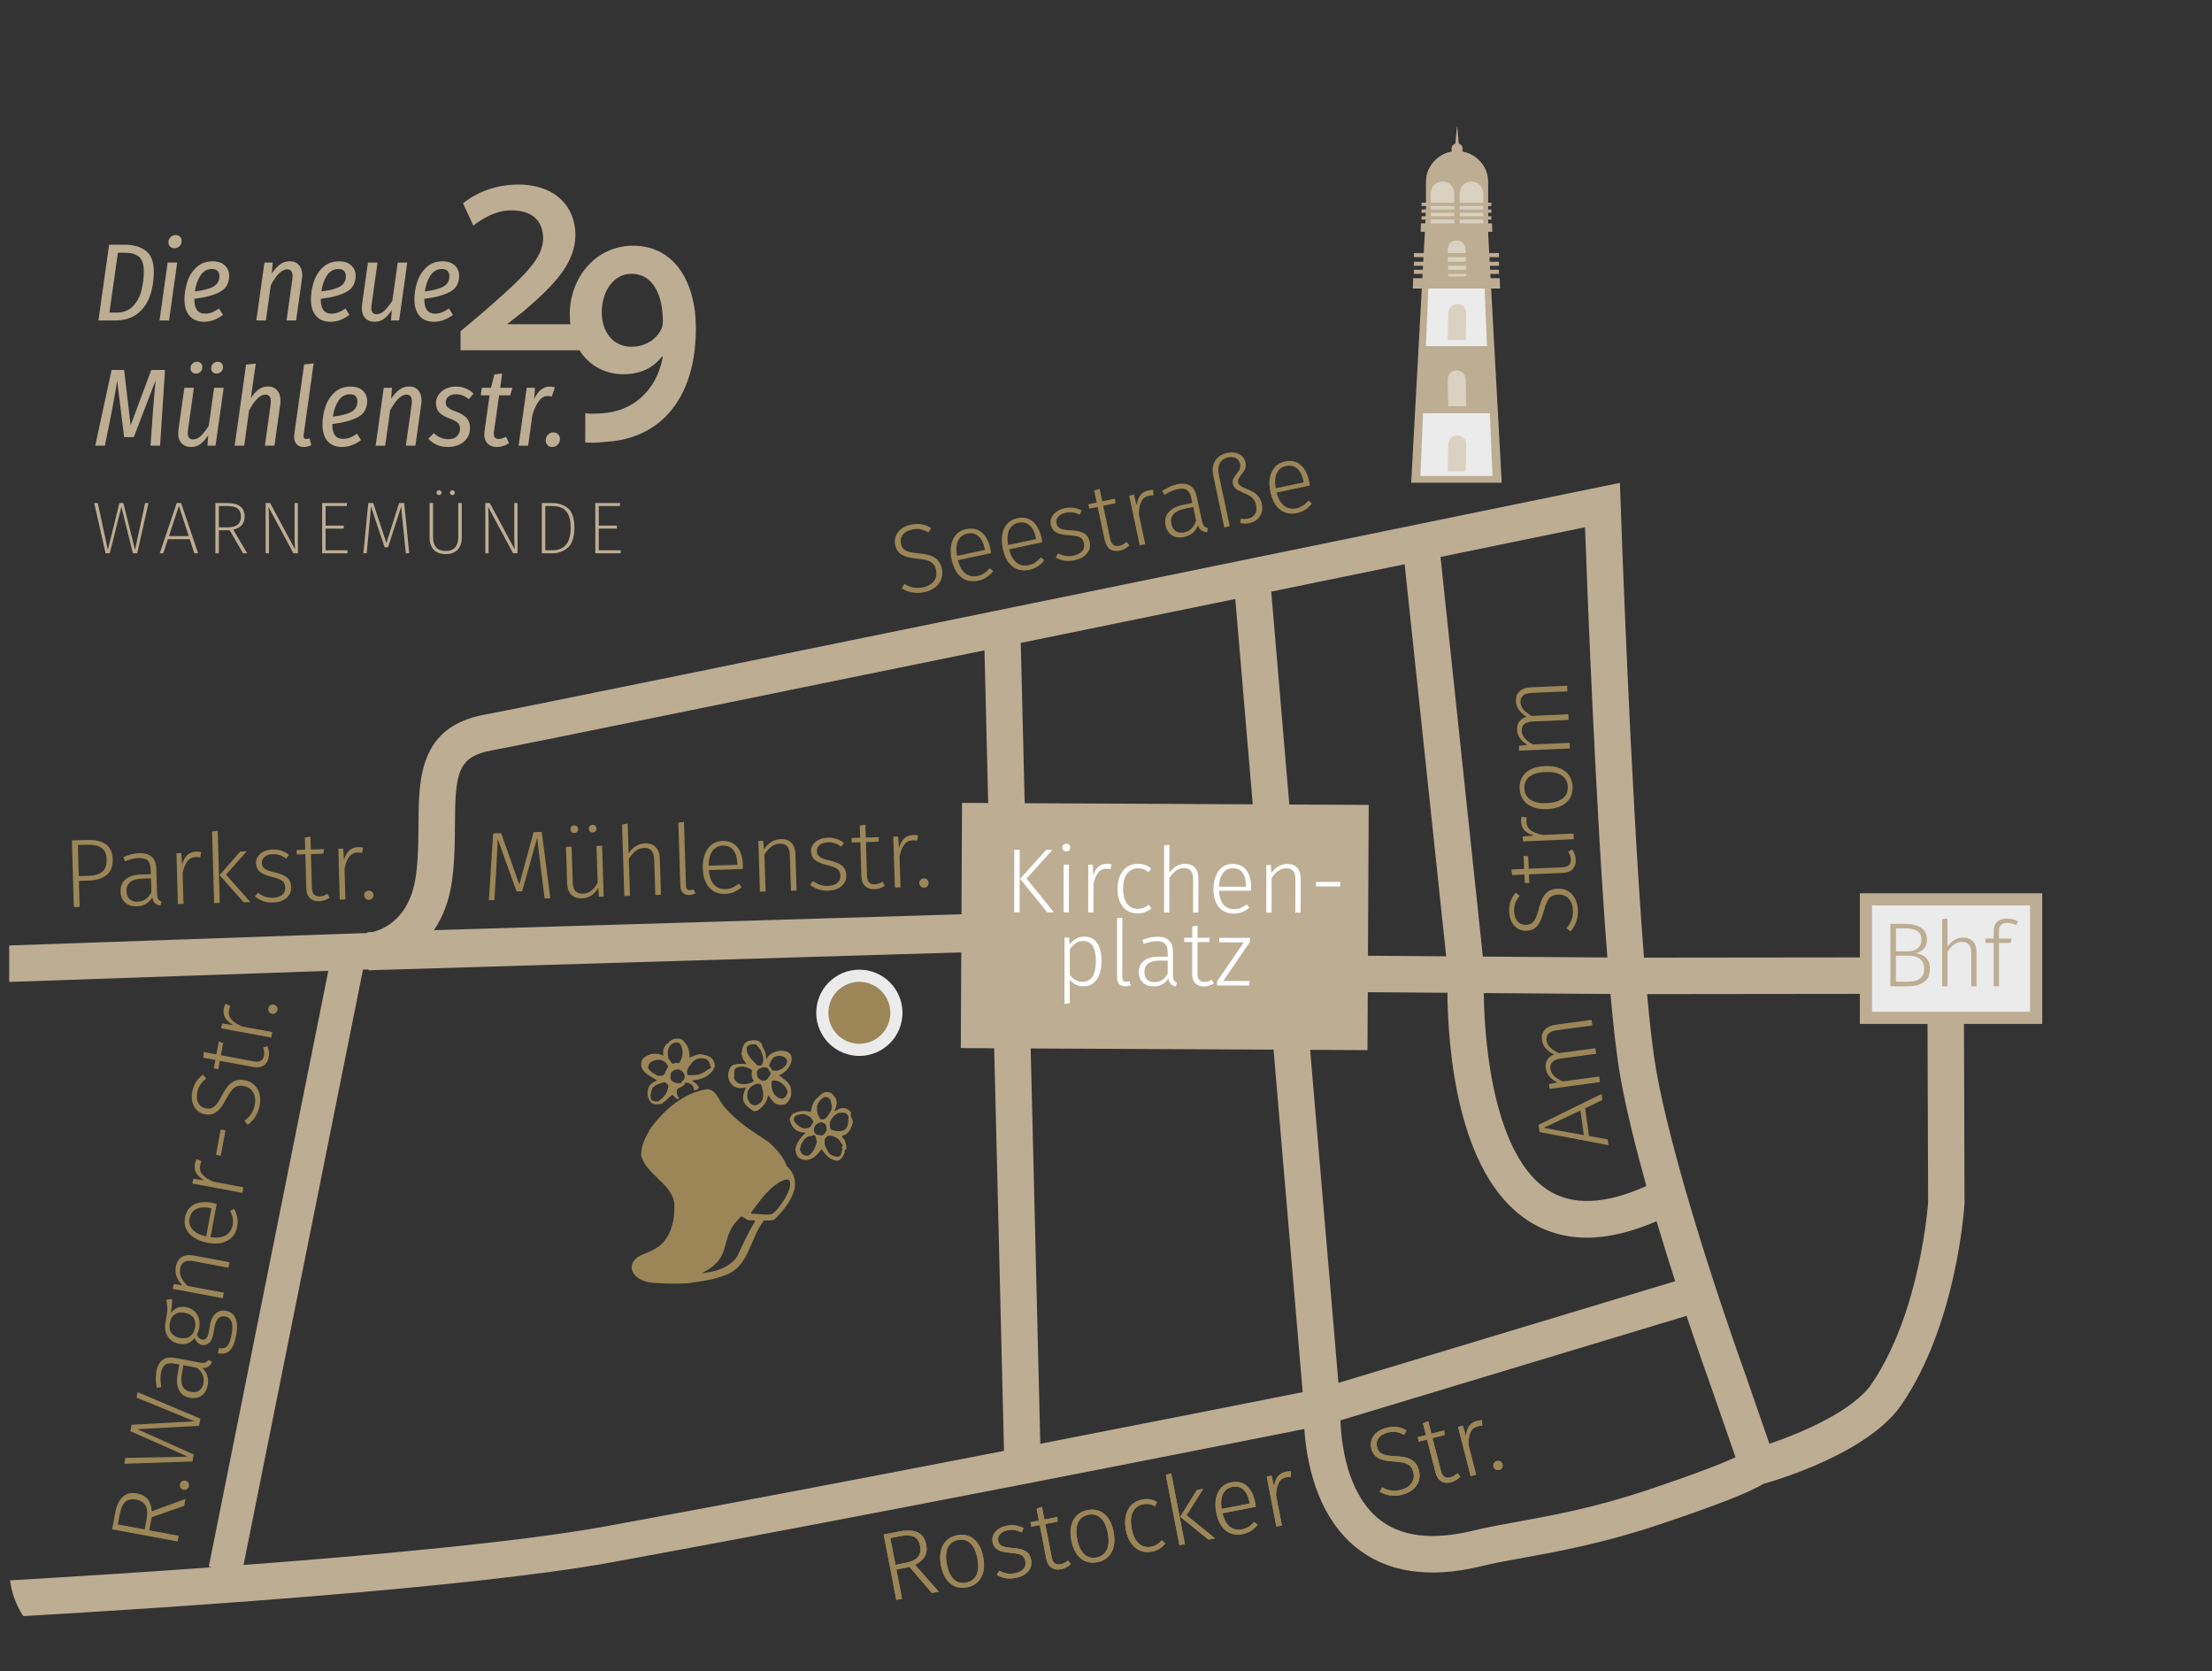 <?xml version="1.0" encoding="utf-8"?>
<!DOCTYPE svg PUBLIC "-//W3C//DTD SVG 1.1//EN" "http://www.w3.org/Graphics/SVG/1.1/DTD/svg11.dtd">
<svg version="1.1" id="Warnemünde" xmlns="http://www.w3.org/2000/svg" xmlns:xlink="http://www.w3.org/1999/xlink" x="0px"
	 y="0px" width="658.439px" height="497.312px" viewBox="0 0 658.439 497.312" enable-background="new 0 0 658.439 497.312"
	 xml:space="preserve">
<rect x="0" y="0" width="658.439" height="497.312" fill="#333333" stroke="none"/>
<g>
	<path fill="none" stroke="#1A481E" stroke-width="1.809" d="M379.013,427.307"/>
	<g>
		<path fill="#9C8657" d="M266.829,467.053l1.682,8.715l-1.709,0.332l-3.758-19.463l4.715-0.91c4.627-0.891,7.277,0.422,7.957,3.947
			c0.271,1.399,0.119,2.596-0.465,3.57c-0.576,0.974-1.537,1.779-2.893,2.406l7.09,8.006l-2.043,0.396l-6.686-7.757L266.829,467.053
			z M273.896,460.023c-0.254-1.32-0.854-2.227-1.787-2.697c-0.942-0.481-2.314-0.545-4.134-0.193l-2.953,0.574l1.535,7.953
			l3.237-0.627C273.05,464.4,274.419,462.733,273.896,460.023z"/>
		<path fill="#9C8657" d="M289.905,458.01c1.369,1.145,2.292,2.922,2.761,5.346c0.464,2.41,0.269,4.417-0.591,6.025
			c-0.859,1.604-2.268,2.601-4.221,2.984c-1.971,0.381-3.636-0.018-5.008-1.175c-1.375-1.157-2.293-2.939-2.759-5.347
			c-0.303-1.57-0.315-2.998-0.032-4.268c0.293-1.271,0.84-2.316,1.673-3.125c0.827-0.806,1.88-1.333,3.167-1.582
			C286.868,456.488,288.54,456.869,289.905,458.01z M282.126,460.531c-0.583,1.23-0.678,2.891-0.273,4.973
			c0.394,2.063,1.097,3.562,2.088,4.488c0.991,0.932,2.212,1.257,3.65,0.979c1.438-0.283,2.453-1.037,3.061-2.273
			c0.589-1.234,0.687-2.902,0.281-5.002c-0.398-2.068-1.094-3.562-2.088-4.48c-0.998-0.918-2.219-1.234-3.674-0.951
			C283.733,458.539,282.718,459.293,282.126,460.531z"/>
		<path fill="#9C8657" d="M302.259,453.949c0.801,0.127,1.621,0.393,2.445,0.811l-0.576,1.258c-0.759-0.359-1.455-0.594-2.102-0.701
			c-0.633-0.105-1.318-0.086-2.061,0.059c-0.984,0.188-1.738,0.571-2.256,1.143c-0.522,0.574-0.705,1.238-0.559,1.992
			c0.137,0.723,0.502,1.23,1.105,1.533c0.601,0.293,1.606,0.488,3.045,0.588c1.77,0.105,3.093,0.426,3.967,0.945
			c0.881,0.518,1.438,1.395,1.675,2.622c0.254,1.321-0.054,2.474-0.925,3.444c-0.877,0.979-2.073,1.611-3.611,1.91
			c-1.138,0.217-2.168,0.238-3.078,0.078c-0.918-0.172-1.785-0.488-2.605-0.955l0.732-1.265c0.744,0.41,1.494,0.679,2.231,0.806
			c0.742,0.142,1.548,0.119,2.422-0.049c1.099-0.213,1.937-0.635,2.513-1.265c0.57-0.638,0.778-1.384,0.605-2.253
			c-0.117-0.631-0.332-1.111-0.628-1.443c-0.306-0.34-0.747-0.586-1.351-0.75c-0.603-0.153-1.459-0.28-2.578-0.381
			c-1.657-0.111-2.888-0.414-3.703-0.918c-0.815-0.5-1.32-1.271-1.521-2.316c-0.144-0.734-0.051-1.443,0.27-2.111
			c0.324-0.672,0.822-1.25,1.511-1.727c0.684-0.471,1.489-0.803,2.412-0.981C300.571,453.847,301.445,453.822,302.259,453.949z"/>
		<path fill="#9C8657" d="M315.82,466.967c-1.143,0.217-2.095,0.049-2.868-0.496c-0.779-0.549-1.282-1.455-1.529-2.727l-1.914-9.912
			l-2.502,0.48l-0.254-1.335l2.5-0.481l-0.686-3.552l1.605-0.522l0.726,3.758l3.838-0.74l0.062,1.367l-3.646,0.708l1.901,9.829
			c0.164,0.867,0.475,1.482,0.911,1.836c0.449,0.359,1.04,0.467,1.772,0.322c0.781-0.146,1.494-0.52,2.146-1.113l0.879,1.03
			C317.936,466.232,316.956,466.747,315.82,466.967z"/>
		<path fill="#9C8657" d="M328.718,450.52c1.37,1.14,2.293,2.917,2.76,5.352c0.466,2.396,0.268,4.414-0.589,6.018
			c-0.864,1.611-2.271,2.607-4.216,2.98c-1.973,0.381-3.643-0.007-5.018-1.174c-1.372-1.15-2.293-2.939-2.759-5.342
			c-0.3-1.572-0.308-2.996-0.024-4.272c0.283-1.272,0.84-2.31,1.665-3.115c0.83-0.806,1.88-1.333,3.177-1.589
			C325.683,449,327.346,449.381,328.718,450.52z M320.942,453.041c-0.591,1.23-0.688,2.891-0.283,4.973
			c0.4,2.063,1.096,3.558,2.09,4.488c0.996,0.925,2.209,1.257,3.654,0.974c1.438-0.273,2.454-1.03,3.053-2.269
			c0.598-1.234,0.693-2.902,0.287-5.007c-0.404-2.065-1.098-3.56-2.09-4.473c-0.99-0.925-2.214-1.235-3.679-0.962
			C322.539,451.049,321.523,451.806,320.942,453.041z"/>
		<path fill="#9C8657" d="M342.246,446.166c0.708,0.107,1.431,0.369,2.153,0.786l-0.613,1.265c-0.568-0.324-1.135-0.529-1.691-0.615
			c-0.562-0.093-1.167-0.078-1.831,0.059c-1.406,0.269-2.419,1.023-3.04,2.28c-0.622,1.243-0.729,2.917-0.332,4.995
			c0.406,2.07,1.113,3.537,2.145,4.422c1.016,0.886,2.229,1.188,3.635,0.92c0.656-0.127,1.248-0.347,1.746-0.656
			c0.498-0.32,0.969-0.742,1.413-1.277l1.05,0.975c-1.05,1.299-2.363,2.111-3.96,2.414c-1.263,0.246-2.429,0.156-3.499-0.269
			c-1.066-0.425-1.97-1.157-2.712-2.202c-0.742-1.047-1.265-2.368-1.565-3.957c-0.305-1.57-0.312-2.996-0.023-4.283
			c0.3-1.283,0.859-2.336,1.677-3.171c0.82-0.817,1.86-1.354,3.105-1.597C340.757,446.088,341.533,446.061,342.246,446.166z"/>
		<path fill="#9C8657" d="M351.069,459.83l-4.033-20.91l1.604-0.518l4.075,21.111L351.069,459.83z M361.694,457.782l-1.984,0.381
			l-8.395-6.802l4.959-7.941l1.904-0.369l-4.976,7.856L361.694,457.782z"/>
		<path fill="#9C8657" d="M373.825,448.4l-9.919,1.914c0.469,1.916,1.211,3.259,2.212,4.035c1.008,0.776,2.188,1.037,3.525,0.781
			c0.776-0.154,1.44-0.4,1.994-0.754c0.547-0.354,1.123-0.855,1.731-1.497l0.964,0.903c-0.619,0.75-1.289,1.348-2.006,1.802
			c-0.721,0.444-1.556,0.769-2.503,0.952c-1.97,0.381-3.64,0-5.022-1.131c-1.377-1.123-2.295-2.881-2.748-5.268
			c-0.311-1.57-0.328-2.996-0.076-4.275c0.259-1.279,0.762-2.324,1.541-3.156c0.769-0.82,1.76-1.351,2.956-1.582
			c1.89-0.369,3.452-0.008,4.683,1.078c1.238,1.097,2.061,2.757,2.495,4.988C373.733,447.609,373.794,448.012,373.825,448.4z
			 M371.93,446.994c-0.316-1.668-0.912-2.903-1.787-3.709c-0.876-0.799-1.986-1.074-3.352-0.812
			c-1.216,0.238-2.111,0.902-2.703,1.999c-0.576,1.097-0.734,2.612-0.459,4.565l8.387-1.621L371.93,446.994z"/>
		<path fill="#9C8657" d="M384.287,437.865l-0.01,1.619c-0.439-0.037-0.886-0.008-1.338,0.078c-1.021,0.197-1.771,0.727-2.243,1.589
			c-0.477,0.854-0.76,2.114-0.857,3.753l1.743,9.035l-1.646,0.317l-2.866-14.858l1.423-0.266l0.779,3.291
			c0.166-1.307,0.532-2.324,1.105-3.053c0.576-0.734,1.375-1.201,2.398-1.398C383.364,437.863,383.862,437.824,384.287,437.865z"/>
	</g>
	<g>
		<path fill="#9C8657" d="M415.801,424.643c0.939,0.127,1.904,0.449,2.893,0.977l-0.729,1.355c-0.872-0.462-1.692-0.735-2.451-0.843
			c-0.767-0.101-1.587-0.044-2.461,0.183c-1.199,0.309-2.085,0.846-2.666,1.619c-0.579,0.776-0.737,1.66-0.488,2.648
			c0.171,0.672,0.449,1.194,0.83,1.57c0.388,0.366,0.942,0.643,1.665,0.825c0.72,0.183,1.716,0.306,2.985,0.361
			c1.375,0.062,2.505,0.225,3.401,0.474c0.903,0.246,1.66,0.672,2.268,1.27c0.618,0.601,1.06,1.44,1.336,2.529
			c0.273,1.079,0.261,2.109-0.049,3.088c-0.306,0.975-0.887,1.814-1.727,2.527c-0.847,0.713-1.899,1.238-3.171,1.562
			c-2.391,0.605-4.644,0.324-6.753-0.85l0.728-1.348c0.896,0.488,1.797,0.803,2.692,0.952c0.892,0.149,1.87,0.093,2.938-0.183
			c1.384-0.354,2.419-1.004,3.101-1.959c0.684-0.944,0.866-2.053,0.547-3.305c-0.2-0.784-0.511-1.385-0.936-1.824
			c-0.415-0.422-0.991-0.742-1.73-0.945c-0.732-0.197-1.743-0.332-3.016-0.402c-2.121-0.098-3.693-0.43-4.733-1.004
			c-1.045-0.57-1.738-1.525-2.075-2.873c-0.234-0.898-0.2-1.775,0.093-2.607c0.295-0.842,0.811-1.567,1.56-2.197
			c0.75-0.615,1.678-1.064,2.776-1.35C413.805,424.599,414.863,424.516,415.801,424.643z"/>
		<path fill="#9C8657" d="M431.875,441.103c-1.123,0.28-2.09,0.179-2.889-0.325c-0.806-0.5-1.372-1.379-1.689-2.629l-2.5-9.783
			l-2.463,0.631l-0.337-1.316l2.468-0.635l-0.896-3.504l1.574-0.615l0.947,3.709l3.787-0.967l0.132,1.362l-3.587,0.921l2.479,9.697
			c0.222,0.861,0.562,1.455,1.025,1.779c0.459,0.332,1.06,0.402,1.787,0.22c0.764-0.198,1.46-0.605,2.075-1.243l0.935,0.982
			C433.945,440.248,432.993,440.812,431.875,441.103z"/>
		<path fill="#9C8657" d="M441.137,422.636l0.085,1.626c-0.439-0.01-0.881,0.049-1.33,0.161c-1.016,0.254-1.729,0.825-2.146,1.709
			c-0.425,0.884-0.635,2.153-0.627,3.809l2.272,8.916l-1.623,0.407l-3.745-14.658l1.398-0.358l0.981,3.245
			c0.078-1.316,0.389-2.356,0.918-3.118c0.53-0.765,1.304-1.272,2.312-1.53C440.212,422.691,440.713,422.629,441.137,422.636z"/>
		<path fill="#9C8657" d="M446.64,434.892c0.312,0.19,0.522,0.476,0.615,0.85c0.098,0.388,0.061,0.739-0.127,1.06
			c-0.188,0.32-0.481,0.529-0.869,0.63c-0.384,0.093-0.73,0.044-1.058-0.156c-0.327-0.19-0.539-0.474-0.64-0.847
			c-0.09-0.374-0.041-0.721,0.154-1.038c0.197-0.317,0.485-0.532,0.859-0.622C445.969,434.667,446.328,434.709,446.64,434.892z"/>
	</g>
	<path fill="none" stroke="#1A481E" stroke-width="1.809" d="M180.515,269.539"/>
	<path fill="none" stroke="#1A481E" stroke-width="1.809" d="M379.004,427.297"/>
	<path fill="none" stroke="#1A481E" stroke-width="1.809" d="M367.275,172.586"/>
	<g>
		<path fill="#9C8657" d="M266.82,467.043l1.683,8.713l-1.708,0.334l-3.758-19.465l4.715-0.91c4.626-0.891,7.276,0.422,7.956,3.947
			c0.271,1.4,0.12,2.596-0.463,3.57c-0.577,0.975-1.539,1.779-2.894,2.406l7.089,8.006l-2.043,0.396l-6.684-7.756L266.82,467.043z
			 M273.889,460.012c-0.254-1.32-0.855-2.227-1.788-2.695c-0.942-0.482-2.313-0.547-4.133-0.195l-2.954,0.574l1.535,7.953
			l3.238-0.627C273.042,464.389,274.411,462.723,273.889,460.012z"/>
		<path fill="#9C8657" d="M289.896,457.998c1.37,1.146,2.293,2.922,2.762,5.346c0.464,2.41,0.269,4.418-0.591,6.027
			c-0.859,1.604-2.269,2.6-4.222,2.984c-1.97,0.379-3.635-0.02-5.008-1.176c-1.373-1.158-2.291-2.939-2.757-5.348
			c-0.304-1.57-0.315-2.998-0.031-4.266c0.291-1.273,0.838-2.318,1.671-3.125c0.828-0.807,1.881-1.334,3.167-1.584
			C286.859,456.477,288.532,456.857,289.896,457.998z M282.119,460.52c-0.584,1.23-0.679,2.891-0.273,4.973
			c0.393,2.064,1.096,3.562,2.086,4.488c0.992,0.932,2.213,1.258,3.651,0.979c1.438-0.283,2.453-1.037,3.062-2.273
			c0.588-1.234,0.686-2.9,0.279-5.002c-0.396-2.068-1.094-3.562-2.086-4.48c-1-0.918-2.22-1.234-3.674-0.949
			C283.724,458.527,282.709,459.281,282.119,460.52z"/>
		<path fill="#9C8657" d="M302.249,453.939c0.803,0.127,1.623,0.393,2.448,0.809l-0.577,1.258c-0.759-0.359-1.454-0.594-2.103-0.701
			c-0.632-0.105-1.317-0.086-2.06,0.059c-0.984,0.188-1.738,0.572-2.256,1.143c-0.523,0.576-0.705,1.24-0.56,1.992
			c0.137,0.725,0.503,1.232,1.106,1.533c0.601,0.293,1.605,0.488,3.045,0.59c1.77,0.104,3.092,0.424,3.966,0.945
			c0.883,0.516,1.438,1.393,1.676,2.621c0.254,1.32-0.054,2.473-0.926,3.443c-0.876,0.98-2.073,1.611-3.61,1.912
			c-1.139,0.215-2.168,0.236-3.08,0.078c-0.916-0.172-1.783-0.49-2.604-0.957l0.731-1.264c0.745,0.41,1.495,0.678,2.231,0.807
			c0.742,0.141,1.549,0.117,2.422-0.051c1.1-0.213,1.937-0.635,2.514-1.264c0.57-0.639,0.778-1.385,0.604-2.254
			c-0.117-0.631-0.33-1.111-0.626-1.443c-0.306-0.34-0.747-0.586-1.351-0.75c-0.603-0.152-1.461-0.279-2.578-0.379
			c-1.657-0.113-2.888-0.414-3.703-0.92c-0.816-0.5-1.321-1.271-1.521-2.314c-0.145-0.734-0.052-1.445,0.269-2.113
			c0.324-0.672,0.822-1.25,1.51-1.727c0.684-0.471,1.49-0.801,2.413-0.98C300.563,453.836,301.436,453.811,302.249,453.939z"/>
		<path fill="#9C8657" d="M315.811,466.957c-1.142,0.215-2.094,0.047-2.868-0.498c-0.779-0.549-1.281-1.455-1.527-2.727l-1.914-9.91
			l-2.503,0.479l-0.255-1.334l2.5-0.48l-0.686-3.553l1.607-0.521l0.724,3.758l3.839-0.742l0.06,1.367l-3.645,0.709l1.902,9.828
			c0.164,0.867,0.474,1.484,0.91,1.836c0.449,0.359,1.04,0.469,1.772,0.322c0.781-0.146,1.494-0.518,2.146-1.111l0.88,1.029
			C317.928,466.223,316.947,466.736,315.811,466.957z"/>
		<path fill="#9C8657" d="M328.71,450.51c1.369,1.139,2.291,2.916,2.759,5.35c0.466,2.396,0.267,4.414-0.589,6.02
			c-0.864,1.609-2.271,2.605-4.217,2.979c-1.972,0.381-3.643-0.006-5.016-1.174c-1.372-1.148-2.293-2.938-2.759-5.342
			c-0.301-1.572-0.309-2.994-0.025-4.271c0.284-1.271,0.84-2.309,1.666-3.115c0.829-0.805,1.878-1.332,3.175-1.59
			C325.675,448.99,327.337,449.371,328.71,450.51z M320.933,453.029c-0.591,1.232-0.688,2.891-0.283,4.975
			c0.4,2.062,1.096,3.557,2.091,4.486c0.994,0.926,2.208,1.258,3.653,0.975c1.438-0.273,2.454-1.031,3.052-2.27
			c0.6-1.234,0.694-2.902,0.288-5.006c-0.405-2.066-1.098-3.559-2.09-4.473c-0.991-0.924-2.214-1.234-3.679-0.961
			C322.53,451.037,321.514,451.795,320.933,453.029z"/>
		<path fill="#9C8657" d="M342.236,446.154c0.709,0.109,1.432,0.371,2.154,0.787l-0.613,1.266c-0.568-0.326-1.136-0.529-1.691-0.615
			c-0.562-0.094-1.167-0.078-1.831,0.059c-1.406,0.268-2.419,1.023-3.04,2.279c-0.623,1.244-0.729,2.918-0.332,4.996
			c0.406,2.07,1.113,3.535,2.145,4.422c1.016,0.885,2.229,1.188,3.635,0.918c0.656-0.127,1.248-0.346,1.745-0.656
			c0.499-0.32,0.969-0.742,1.414-1.277l1.049,0.977c-1.049,1.297-2.362,2.109-3.959,2.414c-1.263,0.244-2.429,0.156-3.499-0.27
			c-1.067-0.426-1.97-1.158-2.712-2.203c-0.742-1.047-1.265-2.367-1.566-3.957c-0.305-1.568-0.312-2.994-0.023-4.281
			c0.301-1.283,0.859-2.336,1.677-3.172c0.82-0.818,1.861-1.354,3.105-1.596C340.748,446.076,341.524,446.051,342.236,446.154z"/>
		<path fill="#9C8657" d="M351.06,459.818l-4.034-20.908l1.604-0.518l4.074,21.111L351.06,459.818z M361.685,457.771l-1.984,0.381
			l-8.396-6.803l4.959-7.939l1.905-0.369l-4.977,7.855L361.685,457.771z"/>
		<path fill="#9C8657" d="M373.815,448.389l-9.919,1.914c0.469,1.918,1.211,3.26,2.212,4.037c1.008,0.775,2.188,1.035,3.524,0.781
			c0.777-0.156,1.441-0.402,1.995-0.756c0.547-0.354,1.122-0.854,1.731-1.496l0.964,0.902c-0.62,0.75-1.289,1.35-2.005,1.803
			c-0.722,0.445-1.557,0.768-2.504,0.953c-1.971,0.379-3.64,0-5.022-1.133c-1.378-1.123-2.294-2.881-2.747-5.266
			c-0.312-1.57-0.328-2.998-0.077-4.275c0.259-1.279,0.762-2.324,1.54-3.156c0.77-0.82,1.761-1.352,2.957-1.582
			c1.89-0.369,3.452-0.008,4.683,1.078c1.238,1.096,2.061,2.756,2.494,4.988C373.723,447.6,373.784,448.002,373.815,448.389z
			 M371.921,446.982c-0.316-1.666-0.913-2.902-1.788-3.707c-0.875-0.801-1.985-1.074-3.352-0.812
			c-1.215,0.238-2.11,0.902-2.703,1.998c-0.575,1.098-0.734,2.613-0.458,4.566l8.387-1.623L371.921,446.982z"/>
		<path fill="#9C8657" d="M384.277,437.855l-0.011,1.619c-0.438-0.039-0.885-0.008-1.337,0.078
			c-1.021,0.195-1.771,0.727-2.243,1.588c-0.477,0.855-0.76,2.115-0.858,3.754l1.743,9.033l-1.645,0.318l-2.867-14.857l1.424-0.266
			l0.779,3.289c0.166-1.305,0.531-2.322,1.104-3.051c0.577-0.734,1.375-1.201,2.398-1.398
			C383.354,437.854,383.851,437.814,384.277,437.855z"/>
	</g>
	<g>
		<path fill="#9C8657" d="M274.313,156.012c0.932,0.164,1.878,0.533,2.852,1.096l-0.79,1.322c-0.848-0.488-1.651-0.807-2.406-0.941
			c-0.761-0.133-1.586-0.104-2.477,0.086c-1.202,0.254-2.12,0.758-2.728,1.504c-0.605,0.758-0.804,1.633-0.589,2.629
			c0.143,0.68,0.394,1.217,0.765,1.605c0.367,0.381,0.906,0.676,1.621,0.891c0.725,0.217,1.712,0.373,2.978,0.479
			c1.363,0.127,2.493,0.332,3.383,0.615c0.894,0.291,1.62,0.742,2.211,1.365c0.583,0.627,0.995,1.48,1.229,2.574
			c0.234,1.096,0.172,2.129-0.178,3.088c-0.344,0.961-0.958,1.781-1.83,2.451c-0.871,0.686-1.945,1.16-3.227,1.436
			c-2.418,0.508-4.654,0.135-6.718-1.123l0.78-1.322c0.883,0.523,1.77,0.883,2.653,1.068c0.888,0.184,1.87,0.162,2.941-0.062
			c1.397-0.299,2.464-0.906,3.179-1.832c0.723-0.918,0.945-2.014,0.684-3.277c-0.171-0.791-0.455-1.412-0.859-1.857
			c-0.391-0.451-0.957-0.783-1.689-1.016c-0.73-0.227-1.729-0.41-3.001-0.531c-2.113-0.189-3.673-0.586-4.688-1.193
			c-1.02-0.615-1.672-1.604-1.957-2.961c-0.191-0.904-0.125-1.773,0.199-2.598c0.324-0.83,0.879-1.543,1.646-2.129
			c0.78-0.586,1.721-1.002,2.837-1.236C272.321,155.885,273.379,155.844,274.313,156.012z"/>
		<path fill="#9C8657" d="M295.016,164.596l-9.871,2.092c0.501,1.898,1.266,3.234,2.278,3.998c1.019,0.762,2.197,0.996,3.542,0.713
			c0.77-0.162,1.434-0.43,1.98-0.791c0.54-0.359,1.103-0.869,1.694-1.525l0.986,0.883c-0.61,0.762-1.268,1.377-1.975,1.836
			c-0.709,0.467-1.538,0.799-2.486,1.002c-1.955,0.418-3.635,0.072-5.031-1.029c-1.4-1.104-2.346-2.848-2.856-5.223
			c-0.332-1.566-0.38-2.992-0.153-4.271c0.231-1.287,0.725-2.34,1.481-3.186c0.765-0.844,1.735-1.395,2.927-1.639
			c1.889-0.406,3.451-0.066,4.705,0.994c1.258,1.066,2.119,2.715,2.585,4.938C294.916,163.805,294.974,164.207,295.016,164.596z
			 M293.102,163.227c-0.349-1.66-0.972-2.881-1.853-3.674c-0.891-0.785-2.015-1.041-3.375-0.75
			c-1.209,0.254-2.086,0.932-2.656,2.041c-0.562,1.104-0.688,2.629-0.37,4.572l8.347-1.766L293.102,163.227z"/>
		<path fill="#9C8657" d="M310.25,161.361l-9.882,2.1c0.502,1.898,1.267,3.234,2.279,3.996c1.023,0.764,2.198,0.996,3.543,0.715
			c0.773-0.164,1.432-0.432,1.98-0.793c0.536-0.365,1.108-0.869,1.698-1.525l0.986,0.883c-0.605,0.766-1.27,1.371-1.978,1.836
			c-0.71,0.467-1.532,0.799-2.48,0.996c-1.961,0.418-3.642,0.078-5.039-1.023c-1.396-1.109-2.352-2.848-2.854-5.221
			c-0.331-1.568-0.381-2.996-0.154-4.275c0.232-1.283,0.73-2.346,1.487-3.186c0.755-0.84,1.729-1.393,2.925-1.639
			c1.883-0.402,3.453-0.07,4.703,0.996c1.252,1.066,2.111,2.713,2.584,4.939C310.142,160.576,310.206,160.98,310.25,161.361z
			 M308.327,159.996c-0.349-1.66-0.965-2.889-1.854-3.674c-0.886-0.791-2.01-1.037-3.366-0.748
			c-1.216,0.254-2.095,0.934-2.661,2.041c-0.564,1.102-0.687,2.631-0.371,4.572l8.345-1.766L308.327,159.996z"/>
		<path fill="#9C8657" d="M319.488,151.102c0.812,0.113,1.644,0.367,2.478,0.771l-0.559,1.266c-0.772-0.348-1.475-0.572-2.111-0.664
			c-0.641-0.086-1.331-0.049-2.06,0.107c-0.984,0.205-1.732,0.59-2.237,1.18c-0.505,0.578-0.681,1.25-0.524,2.004
			c0.148,0.713,0.529,1.215,1.133,1.498c0.605,0.289,1.629,0.467,3.059,0.537c1.773,0.078,3.101,0.377,3.981,0.875
			c0.893,0.502,1.465,1.365,1.724,2.596c0.278,1.32-0.011,2.473-0.867,3.461c-0.854,0.988-2.038,1.646-3.575,1.971
			c-1.129,0.24-2.153,0.283-3.067,0.141c-0.93-0.154-1.795-0.459-2.624-0.912l0.706-1.27c0.756,0.391,1.504,0.645,2.251,0.762
			c0.742,0.121,1.55,0.086,2.422-0.098c1.097-0.234,1.918-0.672,2.481-1.314c0.565-0.637,0.763-1.398,0.577-2.268
			c-0.135-0.623-0.357-1.096-0.664-1.42c-0.309-0.34-0.76-0.572-1.367-0.721c-0.598-0.146-1.462-0.262-2.586-0.34
			c-1.652-0.082-2.886-0.365-3.715-0.852c-0.823-0.488-1.339-1.25-1.562-2.285c-0.156-0.742-0.083-1.445,0.229-2.125
			c0.312-0.67,0.802-1.256,1.484-1.744c0.672-0.486,1.469-0.834,2.391-1.033C317.806,151.031,318.681,150.99,319.488,151.102z"/>
		<path fill="#9C8657" d="M333.297,163.869c-1.138,0.238-2.102,0.09-2.876-0.438c-0.781-0.537-1.305-1.436-1.577-2.701l-2.101-9.875
			l-2.492,0.529l-0.283-1.334l2.493-0.531l-0.747-3.539l1.598-0.545l0.79,3.738l3.827-0.812l0.079,1.379l-3.624,0.77l2.081,9.791
			c0.181,0.869,0.497,1.479,0.948,1.822c0.446,0.346,1.044,0.447,1.775,0.293c0.773-0.166,1.483-0.553,2.12-1.162l0.898,1.025
			C335.391,163.1,334.427,163.627,333.297,163.869z"/>
		<path fill="#9C8657" d="M343.305,145.805l0.013,1.619c-0.435-0.023-0.883,0.012-1.33,0.104c-1.03,0.221-1.766,0.766-2.219,1.627
			c-0.459,0.869-0.726,2.125-0.784,3.779l1.914,8.998l-1.646,0.348l-3.137-14.803l1.41-0.303l0.846,3.279
			c0.139-1.309,0.487-2.334,1.047-3.074c0.562-0.742,1.352-1.223,2.375-1.434C342.379,145.818,342.884,145.775,343.305,145.805z"/>
		<path fill="#9C8657" d="M358.401,156.537c0.269,0.295,0.639,0.479,1.113,0.557l-0.125,1.242c-0.712-0.004-1.289-0.16-1.738-0.459
			c-0.447-0.303-0.81-0.803-1.079-1.525c-0.728,1.879-2.09,3.025-4.091,3.447c-1.413,0.297-2.621,0.137-3.611-0.486
			c-0.989-0.627-1.621-1.619-1.91-2.953c-0.323-1.547-0.036-2.855,0.873-3.914c0.907-1.061,2.329-1.795,4.258-2.205l2.821-0.6
			l-0.293-1.414c-0.259-1.193-0.707-1.998-1.354-2.422c-0.634-0.426-1.564-0.508-2.798-0.25c-1.136,0.24-2.414,0.807-3.841,1.705
			l-0.688-1.16c1.521-1.008,3.01-1.672,4.462-1.984c3.23-0.686,5.167,0.545,5.831,3.672l1.52,7.137
			C357.917,155.701,358.135,156.232,358.401,156.537z M356.025,154.877l-0.849-4.021l-2.582,0.551
			c-1.514,0.316-2.6,0.854-3.271,1.609c-0.661,0.75-0.876,1.709-0.625,2.885c0.215,1.018,0.654,1.742,1.318,2.174
			c0.664,0.434,1.482,0.537,2.465,0.332C354.3,158.025,355.474,156.848,356.025,154.877z"/>
		<path fill="#9C8657" d="M368.865,135.152c1.008,0.527,1.633,1.342,1.867,2.438c0.158,0.775,0.122,1.434-0.117,1.977
			c-0.248,0.545-0.62,1.131-1.146,1.754c-0.383,0.494-0.653,0.895-0.802,1.201c-0.146,0.309-0.195,0.648-0.138,1.008
			c0.106,0.453,0.364,0.801,0.752,1.055c0.387,0.254,0.977,0.545,1.749,0.877c0.825,0.336,1.507,0.656,2.059,0.959
			c0.541,0.311,1.052,0.754,1.525,1.336c0.467,0.578,0.799,1.32,0.987,2.23c0.302,1.393,0.104,2.621-0.587,3.674
			c-0.679,1.051-1.688,1.715-3.027,1.998c-1.016,0.219-1.974,0.193-2.854-0.068l0.258-1.271c0.664,0.162,1.397,0.152,2.188-0.016
			c0.925-0.197,1.599-0.648,2.021-1.35c0.425-0.699,0.525-1.582,0.303-2.635c-0.156-0.721-0.418-1.307-0.792-1.771
			c-0.375-0.459-0.79-0.818-1.247-1.074c-0.464-0.262-1.058-0.537-1.786-0.84c-0.93-0.377-1.641-0.75-2.14-1.119
			c-0.485-0.365-0.804-0.889-0.952-1.566c-0.109-0.551-0.078-1.016,0.105-1.396c0.186-0.385,0.498-0.869,0.947-1.457
			c0.463-0.592,0.797-1.109,0.986-1.527c0.202-0.43,0.234-0.947,0.109-1.545c-0.173-0.799-0.588-1.355-1.252-1.688
			c-0.656-0.332-1.443-0.402-2.354-0.215c-1.107,0.234-1.914,0.801-2.426,1.684c-0.494,0.883-0.587,2.07-0.27,3.568l3.226,15.225
			l-1.638,0.352l-3.245-15.289c-0.388-1.828-0.208-3.348,0.544-4.549c0.752-1.207,1.929-1.986,3.561-2.332
			C366.654,134.486,367.854,134.609,368.865,135.152z"/>
		<path fill="#9C8657" d="M389.904,144.469l-9.889,2.098c0.512,1.902,1.273,3.23,2.292,3.994c1.02,0.762,2.197,1.002,3.532,0.721
			c0.775-0.172,1.435-0.434,1.979-0.799c0.543-0.361,1.113-0.869,1.705-1.525l0.989,0.881c-0.608,0.764-1.266,1.377-1.978,1.846
			c-0.709,0.459-1.538,0.799-2.48,0.996c-1.969,0.418-3.648,0.07-5.036-1.031c-1.4-1.104-2.352-2.842-2.857-5.221
			c-0.329-1.568-0.379-2.988-0.153-4.268c0.231-1.285,0.726-2.346,1.481-3.186c0.765-0.84,1.736-1.391,2.922-1.645
			c1.893-0.402,3.457-0.064,4.711,0.994c1.246,1.066,2.109,2.721,2.585,4.943C389.799,143.678,389.859,144.08,389.904,144.469z
			 M387.988,143.1c-0.355-1.66-0.977-2.883-1.866-3.674c-0.879-0.783-2.001-1.031-3.359-0.748c-1.211,0.26-2.102,0.938-2.665,2.041
			c-0.563,1.109-0.687,2.635-0.376,4.578l8.354-1.773L387.988,143.1z"/>
	</g>
	<g>
		<path fill="#9C8657" d="M415.789,424.633c0.94,0.127,1.905,0.449,2.894,0.977l-0.73,1.355c-0.871-0.461-1.691-0.734-2.45-0.844
			c-0.768-0.1-1.588-0.043-2.461,0.184c-1.199,0.309-2.085,0.846-2.667,1.619c-0.578,0.775-0.736,1.66-0.486,2.648
			c0.17,0.672,0.447,1.193,0.829,1.57c0.388,0.365,0.942,0.643,1.665,0.824c0.719,0.184,1.716,0.305,2.984,0.361
			c1.375,0.061,2.505,0.225,3.402,0.475c0.902,0.246,1.66,0.672,2.267,1.27c0.619,0.6,1.061,1.439,1.336,2.527
			c0.273,1.08,0.261,2.109-0.048,3.09c-0.306,0.973-0.887,1.814-1.727,2.527c-0.848,0.711-1.899,1.238-3.171,1.562
			c-2.391,0.605-4.645,0.324-6.753-0.852l0.728-1.346c0.896,0.486,1.797,0.803,2.692,0.951c0.891,0.15,1.87,0.094,2.938-0.184
			c1.383-0.354,2.419-1.002,3.101-1.957c0.684-0.945,0.865-2.053,0.547-3.305c-0.201-0.785-0.511-1.387-0.937-1.824
			c-0.414-0.422-0.991-0.742-1.729-0.945c-0.732-0.197-1.743-0.332-3.016-0.402c-2.122-0.098-3.693-0.43-4.733-1.004
			c-1.045-0.57-1.738-1.525-2.076-2.875c-0.234-0.898-0.199-1.773,0.094-2.605c0.295-0.842,0.811-1.568,1.561-2.197
			c0.75-0.615,1.677-1.064,2.775-1.35C413.795,424.59,414.851,424.506,415.789,424.633z"/>
		<path fill="#9C8657" d="M431.863,441.092c-1.122,0.281-2.09,0.18-2.888-0.324c-0.807-0.5-1.373-1.379-1.69-2.629l-2.5-9.783
			l-2.462,0.631l-0.337-1.316l2.467-0.635l-0.895-3.504l1.573-0.615l0.947,3.709l3.787-0.967l0.133,1.361l-3.588,0.922l2.479,9.697
			c0.223,0.859,0.562,1.453,1.025,1.779c0.459,0.33,1.061,0.4,1.787,0.219c0.764-0.197,1.461-0.605,2.075-1.242l0.935,0.982
			C433.933,440.238,432.981,440.803,431.863,441.092z"/>
		<path fill="#9C8657" d="M441.126,422.625l0.085,1.627c-0.439-0.01-0.881,0.049-1.33,0.162c-1.016,0.254-1.729,0.824-2.146,1.707
			c-0.425,0.885-0.634,2.154-0.626,3.809l2.271,8.916l-1.623,0.408l-3.745-14.658l1.398-0.357l0.981,3.244
			c0.078-1.316,0.389-2.357,0.918-3.119c0.53-0.764,1.304-1.271,2.312-1.529C440.2,422.682,440.701,422.619,441.126,422.625z"/>
		<path fill="#9C8657" d="M446.629,434.881c0.312,0.191,0.523,0.477,0.615,0.85c0.098,0.389,0.061,0.74-0.127,1.061
			c-0.189,0.32-0.48,0.527-0.869,0.629c-0.384,0.094-0.73,0.045-1.057-0.156c-0.328-0.189-0.539-0.473-0.641-0.846
			c-0.09-0.375-0.041-0.721,0.154-1.039c0.197-0.318,0.486-0.531,0.859-0.623C445.957,434.656,446.316,434.699,446.629,434.881z"/>
	</g>
	<g>
		<g>
			<path fill="#9C8657" d="M44.444,455.389l8.733,1.623l-0.318,1.703l-19.488-3.625l0.873-4.717c0.862-4.627,3.06-6.611,6.59-5.955
				c1.401,0.26,2.453,0.838,3.147,1.729c0.697,0.898,1.094,2.084,1.192,3.576l10.039-3.666l-0.381,2.047l-9.667,3.385
				L44.444,455.389z M40.494,446.238c-1.328-0.248-2.386-0.02-3.172,0.672c-0.788,0.701-1.347,1.959-1.687,3.779l-0.549,2.961
				l7.965,1.479l0.604-3.246C44.262,448.619,43.205,446.74,40.494,446.238z"/>
			<path fill="#9C8657" d="M54.115,440.807c0.301-0.203,0.645-0.273,1.021-0.203c0.398,0.068,0.703,0.262,0.914,0.562
				c0.207,0.305,0.271,0.658,0.201,1.055c-0.072,0.383-0.262,0.678-0.58,0.898c-0.318,0.209-0.664,0.281-1.04,0.209
				c-0.38-0.072-0.679-0.26-0.883-0.572c-0.206-0.309-0.273-0.664-0.206-1.039C53.619,441.314,53.814,441.02,54.115,440.807z"/>
			<path fill="#9C8657" d="M59.261,424.299l-18.38,0.996l16.79,7.535l-0.384,2.078l-20.291,0.672l0.321-1.73l18.61-0.377
				L38.8,425.881l0.354-1.91l18.732-1.018l-17.229-7.055l0.3-1.627l18.698,7.891L59.261,424.299z"/>
			<path fill="#9C8657" d="M61.085,405.455c0.373-0.135,0.689-0.402,0.942-0.805l1.099,0.588c-0.283,0.646-0.643,1.129-1.091,1.426
				c-0.448,0.303-1.055,0.439-1.817,0.418c1.453,1.383,1.989,3.086,1.614,5.092c-0.262,1.428-0.875,2.475-1.833,3.152
				c-0.958,0.67-2.112,0.881-3.458,0.635c-1.558-0.291-2.651-1.059-3.281-2.305c-0.632-1.24-0.766-2.832-0.404-4.766l0.523-2.85
				l-1.422-0.26c-1.195-0.23-2.111-0.121-2.752,0.309c-0.643,0.434-1.069,1.268-1.301,2.496c-0.213,1.135-0.182,2.535,0.103,4.201
				l-1.33,0.189c-0.354-1.793-0.398-3.418-0.131-4.879c0.607-3.246,2.485-4.574,5.633-3.982l7.171,1.326
				C60.128,405.59,60.702,405.59,61.085,405.455z M58.64,407.025l-4.04-0.756l-0.479,2.592c-0.282,1.518-0.201,2.725,0.237,3.631
				c0.435,0.902,1.25,1.469,2.422,1.689c1.023,0.189,1.86,0.057,2.521-0.381c0.648-0.455,1.066-1.168,1.25-2.156
				C60.886,409.82,60.25,408.283,58.64,407.025z"/>
			<path fill="#9C8657" d="M50.863,390.771c1.107-1.543,2.612-2.137,4.511-1.783c1.456,0.273,2.55,0.977,3.272,2.115
				c0.717,1.129,0.928,2.52,0.619,4.172c-0.139,0.742-0.352,1.365-0.649,1.883c0.145,0.4,0.345,0.727,0.604,0.98
				c0.255,0.254,0.553,0.408,0.896,0.475c1.024,0.189,1.685-0.504,1.977-2.076l0.45-2.42c0.271-1.459,0.839-2.555,1.714-3.283
				c0.873-0.727,1.869-0.996,2.986-0.783c1.367,0.254,2.312,0.988,2.854,2.209c0.538,1.217,0.61,2.898,0.214,5.047
				c-0.416,2.217-1.049,3.742-1.897,4.57c-0.851,0.832-2.024,1.107-3.523,0.832l0.282-1.531c0.73,0.113,1.319,0.062,1.793-0.143
				c0.467-0.201,0.862-0.621,1.176-1.25c0.315-0.631,0.58-1.537,0.805-2.734c0.311-1.676,0.295-2.934-0.049-3.779
				c-0.344-0.848-0.975-1.355-1.883-1.527c-0.796-0.146-1.46,0.037-1.998,0.537c-0.531,0.516-0.902,1.299-1.1,2.361l-0.452,2.414
				c-0.215,1.18-0.628,2.037-1.242,2.578c-0.61,0.545-1.294,0.75-2.059,0.609c-0.485-0.094-0.928-0.316-1.311-0.688
				c-0.383-0.367-0.686-0.832-0.91-1.402c-0.601,0.768-1.272,1.293-2.037,1.572c-0.756,0.283-1.631,0.332-2.617,0.148
				c-1.498-0.281-2.617-1.002-3.359-2.182c-0.744-1.184-0.967-2.586-0.664-4.221c0.357-1.793,0.538-3.121,0.538-3.977
				c0-0.854-0.094-1.758-0.289-2.713l1.688-0.219C51.277,387.52,51.168,388.926,50.863,390.771z M51.051,396.711
				c0.566,0.764,1.421,1.242,2.557,1.455c1.176,0.217,2.157,0.057,2.949-0.496c0.783-0.547,1.291-1.404,1.504-2.559
				c0.227-1.213,0.07-2.201-0.463-2.973c-0.533-0.762-1.393-1.256-2.562-1.475c-1.196-0.223-2.189-0.078-2.971,0.436
				c-0.776,0.508-1.287,1.385-1.514,2.615C50.316,394.951,50.486,395.947,51.051,396.711z"/>
			<path fill="#9C8657" d="M54.117,374.057c0.926-0.564,2.109-0.707,3.553-0.438l10.642,1.977l-0.308,1.645l-10.41-1.934
				c-1.191-0.221-2.111-0.146-2.751,0.227c-0.638,0.371-1.046,1.021-1.219,1.947c-0.176,0.947-0.065,1.836,0.317,2.666
				c0.386,0.824,1.019,1.664,1.898,2.514l10.784,2.008l-0.308,1.65l-14.877-2.77l0.26-1.42l2.562,0.324
				c-1.646-1.697-2.291-3.545-1.919-5.533C52.592,375.572,53.183,374.619,54.117,374.057z"/>
			<path fill="#9C8657" d="M64.503,358.223l-1.843,9.936c1.95,0.26,3.472,0.07,4.565-0.58c1.094-0.648,1.763-1.654,2.016-2.994
				c0.145-0.779,0.15-1.492,0.021-2.135c-0.123-0.637-0.379-1.357-0.759-2.152l1.194-0.574c0.474,0.854,0.787,1.697,0.942,2.529
				c0.157,0.832,0.148,1.723-0.027,2.676c-0.363,1.973-1.325,3.393-2.886,4.26c-1.545,0.869-3.521,1.082-5.911,0.637
				c-1.574-0.297-2.906-0.791-4.005-1.498c-1.097-0.699-1.883-1.561-2.374-2.586c-0.482-1.023-0.622-2.131-0.399-3.324
				c0.354-1.9,1.262-3.223,2.724-3.973c1.471-0.742,3.32-0.91,5.562-0.494C63.741,358.023,64.134,358.115,64.503,358.223z
				 M62.508,359.473c-1.672-0.309-3.039-0.205-4.107,0.312c-1.062,0.516-1.725,1.463-1.98,2.826
				c-0.226,1.215,0.066,2.289,0.868,3.234c0.804,0.947,2.164,1.648,4.084,2.1l1.562-8.395L62.508,359.473z"/>
			<path fill="#9C8657" d="M58.472,344.92l1.502,0.602c-0.189,0.395-0.327,0.824-0.41,1.279c-0.19,1.021,0.028,1.914,0.648,2.66
				c0.63,0.76,1.689,1.484,3.19,2.17l9.046,1.684l-0.305,1.652l-14.877-2.771l0.26-1.418l3.354,0.473
				c-1.156-0.621-1.97-1.334-2.437-2.141c-0.475-0.805-0.613-1.717-0.42-2.74C58.131,345.775,58.285,345.295,58.472,344.92z"/>
			<path fill="#9C8657" d="M65.694,336.109l1.432,0.264l-1.4,7.537l-1.425-0.262L65.694,336.109z"/>
			<path fill="#9C8657" d="M58.336,321.98c0.512-0.797,1.211-1.533,2.102-2.211l0.918,1.23c-0.776,0.6-1.375,1.223-1.786,1.869
				c-0.418,0.65-0.706,1.422-0.872,2.312c-0.227,1.215-0.109,2.246,0.349,3.094c0.464,0.854,1.196,1.369,2.203,1.562
				c0.676,0.127,1.273,0.09,1.767-0.102c0.491-0.189,0.981-0.578,1.453-1.156c0.466-0.578,0.993-1.436,1.579-2.562
				c0.64-1.217,1.261-2.18,1.859-2.891c0.602-0.713,1.305-1.217,2.109-1.52c0.797-0.305,1.749-0.354,2.852-0.148
				c1.099,0.205,2.027,0.648,2.778,1.34c0.758,0.689,1.283,1.57,1.573,2.629c0.293,1.066,0.317,2.246,0.081,3.533
				c-0.452,2.432-1.654,4.357-3.604,5.779l-0.918-1.229c0.819-0.615,1.487-1.295,1.997-2.043c0.508-0.75,0.865-1.668,1.064-2.75
				c0.262-1.398,0.105-2.611-0.467-3.631c-0.578-1.018-1.508-1.645-2.775-1.887c-0.793-0.146-1.477-0.119-2.043,0.078
				c-0.566,0.199-1.097,0.594-1.59,1.176c-0.484,0.586-1.031,1.445-1.633,2.57c-0.984,1.877-1.945,3.164-2.901,3.869
				c-0.953,0.709-2.113,0.936-3.478,0.682c-0.915-0.172-1.689-0.566-2.329-1.182c-0.638-0.623-1.083-1.4-1.336-2.34
				c-0.241-0.939-0.263-1.973-0.058-3.088C57.455,323.775,57.823,322.779,58.336,321.98z"/>
			<path fill="#9C8657" d="M79.966,314.602c-0.207,1.135-0.707,1.963-1.504,2.484c-0.79,0.523-1.82,0.656-3.094,0.422l-9.931-1.842
				l-0.466,2.502l-1.335-0.25l0.466-2.506l-3.557-0.658l0.106-1.686l3.758,0.697l0.715-3.846l1.294,0.455l-0.673,3.637l9.844,1.832
				c0.868,0.16,1.549,0.105,2.044-0.178c0.496-0.281,0.813-0.791,0.95-1.533c0.144-0.777,0.057-1.576-0.26-2.402l1.289-0.438
				C80.06,312.359,80.177,313.463,79.966,314.602z"/>
			<path fill="#9C8657" d="M67.058,298.717l1.504,0.607c-0.19,0.396-0.327,0.818-0.41,1.273c-0.19,1.021,0.027,1.914,0.647,2.67
				c0.63,0.754,1.688,1.475,3.188,2.168l9.049,1.68l-0.312,1.648l-14.874-2.762l0.266-1.428l3.354,0.479
				c-1.156-0.631-1.971-1.344-2.438-2.146c-0.474-0.805-0.613-1.719-0.426-2.742C66.718,299.578,66.868,299.09,67.058,298.717z"/>
			<path fill="#9C8657" d="M80.442,299.164c0.304-0.213,0.645-0.283,1.02-0.213c0.401,0.078,0.702,0.27,0.914,0.572
				c0.207,0.305,0.271,0.648,0.198,1.051c-0.07,0.377-0.265,0.68-0.581,0.893c-0.31,0.219-0.657,0.287-1.036,0.219
				c-0.375-0.07-0.674-0.264-0.878-0.57c-0.206-0.318-0.276-0.664-0.206-1.049C79.943,299.672,80.138,299.369,80.442,299.164z"/>
		</g>
	</g>
	<g>
		<g>
			<path fill="#9C8657" d="M31.535,251.27c1.289,0.938,1.965,2.408,2.02,4.414c0.06,2.127-0.562,3.701-1.854,4.727
				c-1.293,1.031-3.089,1.574-5.383,1.639l-2.835,0.078l0.221,7.729l-1.738,0.053l-0.553-19.818l4.656-0.133
				C28.422,249.891,30.246,250.328,31.535,251.27z M30.385,259.449c0.948-0.74,1.394-1.971,1.348-3.689
				c-0.047-1.615-0.547-2.768-1.504-3.447c-0.953-0.672-2.336-0.986-4.148-0.934l-2.893,0.078l0.262,9.256l2.834-0.078
				C28.075,260.586,29.442,260.191,30.385,259.449z"/>
			<path fill="#9C8657" d="M47.098,267.551c0.215,0.34,0.541,0.598,0.986,0.758l-0.343,1.193c-0.694-0.135-1.24-0.389-1.626-0.764
				c-0.391-0.373-0.648-0.938-0.786-1.689c-1.05,1.711-2.602,2.596-4.646,2.65c-1.445,0.035-2.6-0.338-3.464-1.129
				c-0.859-0.799-1.306-1.881-1.348-3.25c-0.042-1.582,0.478-2.82,1.565-3.693c1.083-0.877,2.609-1.346,4.576-1.4l2.891-0.078
				l-0.039-1.447c-0.036-1.215-0.329-2.092-0.883-2.629c-0.56-0.527-1.461-0.781-2.716-0.748c-1.156,0.035-2.516,0.359-4.081,0.982
				l-0.469-1.26c1.678-0.727,3.26-1.109,4.744-1.15c3.298-0.092,4.992,1.471,5.078,4.67l0.204,7.291
				C46.766,266.648,46.888,267.215,47.098,267.551z M45.056,265.496l-0.114-4.111l-2.632,0.078
				c-1.546,0.041-2.712,0.373-3.504,0.996c-0.79,0.615-1.173,1.525-1.14,2.721c0.03,1.039,0.332,1.836,0.905,2.383
				c0.573,0.541,1.363,0.795,2.367,0.768C42.791,268.279,44.161,267.332,45.056,265.496z"/>
			<path fill="#9C8657" d="M59.893,253.564l-0.273,1.6c-0.425-0.107-0.868-0.148-1.335-0.137c-1.041,0.029-1.865,0.432-2.471,1.201
				c-0.605,0.762-1.092,1.959-1.451,3.566l0.26,9.197l-1.68,0.049l-0.424-15.129l1.445-0.037l0.242,3.379
				c0.367-1.268,0.894-2.215,1.585-2.842c0.687-0.631,1.551-0.955,2.595-0.982C58.983,253.408,59.486,253.457,59.893,253.564z"/>
			<path fill="#9C8657" d="M63.727,268.738l-0.587-21.285l1.669-0.256l0.604,21.5L63.727,268.738z M74.548,268.443l-2.021,0.057
				l-7.172-8.092l6.172-7.029l1.938-0.049l-6.177,6.947L74.548,268.443z"/>
			<path fill="#9C8657" d="M83.704,253.141c0.781,0.262,1.546,0.656,2.294,1.201l-0.781,1.152c-0.689-0.488-1.337-0.828-1.953-1.033
				c-0.617-0.205-1.298-0.295-2.049-0.273c-1.003,0.027-1.805,0.273-2.409,0.754c-0.602,0.48-0.898,1.111-0.875,1.881
				c0.016,0.734,0.305,1.293,0.847,1.689c0.536,0.387,1.506,0.75,2.907,1.074c1.729,0.395,2.98,0.918,3.762,1.574
				c0.784,0.648,1.189,1.604,1.224,2.861c0.039,1.348-0.451,2.432-1.47,3.25c-1.017,0.824-2.312,1.25-3.871,1.291
				c-1.157,0.037-2.176-0.105-3.05-0.414c-0.88-0.312-1.685-0.773-2.415-1.363l0.921-1.133c0.674,0.523,1.361,0.914,2.08,1.156
				c0.709,0.258,1.506,0.369,2.393,0.348c1.121-0.035,2.014-0.314,2.686-0.848c0.671-0.529,0.994-1.234,0.969-2.125
				c-0.02-0.639-0.153-1.146-0.393-1.52c-0.24-0.381-0.647-0.701-1.217-0.955c-0.563-0.254-1.388-0.521-2.479-0.799
				c-1.609-0.379-2.779-0.883-3.5-1.504c-0.722-0.629-1.098-1.479-1.128-2.535c-0.021-0.75,0.181-1.434,0.61-2.041
				c0.425-0.615,1.016-1.096,1.768-1.455c0.755-0.361,1.604-0.553,2.547-0.582C82.06,252.766,82.926,252.887,83.704,253.141z"/>
			<path fill="#9C8657" d="M94.975,268.189c-1.157,0.025-2.068-0.283-2.744-0.955c-0.674-0.664-1.027-1.641-1.066-2.932
				l-0.279-10.096l-2.547,0.07l-0.039-1.361l2.547-0.074l-0.102-3.607l1.67-0.254l0.109,3.82l3.906-0.113l-0.168,1.363l-3.707,0.107
				l0.283,10.01c0.025,0.883,0.229,1.541,0.604,1.963c0.384,0.424,0.947,0.631,1.696,0.607c0.792-0.021,1.558-0.275,2.296-0.764
				l0.697,1.174C97.188,267.805,96.135,268.152,94.975,268.189z"/>
			<path fill="#9C8657" d="M108.081,252.223l-0.276,1.596c-0.422-0.104-0.872-0.148-1.33-0.135
				c-1.045,0.027-1.867,0.434-2.475,1.203c-0.606,0.77-1.091,1.957-1.446,3.566l0.259,9.199l-1.682,0.049l-0.418-15.135l1.445-0.035
				l0.234,3.377c0.368-1.262,0.898-2.209,1.587-2.838c0.685-0.631,1.55-0.953,2.598-0.982
				C107.167,252.066,107.671,252.117,108.081,252.223z"/>
			<path fill="#9C8657" d="M110.752,265.389c0.267,0.256,0.402,0.574,0.418,0.963c0.009,0.404-0.112,0.742-0.365,1.01
				c-0.255,0.264-0.588,0.398-0.984,0.41c-0.391,0.014-0.727-0.111-0.994-0.373c-0.281-0.262-0.425-0.59-0.438-0.969
				c-0.011-0.389,0.117-0.715,0.373-0.99c0.269-0.26,0.59-0.402,0.98-0.408C110.143,265.018,110.483,265.135,110.752,265.389z"/>
		</g>
	</g>
	<g>
		<path fill="#9C8657" d="M449.631,268.223c0.318-0.891,0.834-1.766,1.554-2.629l1.166,0.992c-0.619,0.762-1.059,1.504-1.317,2.23
			c-0.256,0.723-0.371,1.541-0.332,2.443c0.054,1.238,0.399,2.213,1.044,2.939c0.636,0.729,1.468,1.064,2.486,1.023
			c0.693-0.027,1.264-0.197,1.701-0.494c0.441-0.297,0.828-0.783,1.159-1.455c0.323-0.664,0.649-1.615,0.96-2.848
			c0.346-1.328,0.735-2.408,1.166-3.234c0.424-0.834,0.996-1.482,1.713-1.965c0.709-0.465,1.63-0.727,2.744-0.775
			c1.117-0.051,2.118,0.168,3.009,0.676c0.893,0.504,1.604,1.238,2.127,2.213c0.523,0.969,0.812,2.111,0.869,3.42
			c0.107,2.471-0.627,4.619-2.209,6.443l-1.175-0.996c0.66-0.779,1.157-1.59,1.484-2.439c0.337-0.84,0.476-1.816,0.43-2.91
			c-0.062-1.428-0.485-2.57-1.277-3.436c-0.79-0.869-1.831-1.27-3.122-1.213c-0.812,0.033-1.469,0.213-1.979,0.537
			c-0.508,0.316-0.934,0.818-1.279,1.496c-0.344,0.688-0.69,1.639-1.022,2.869c-0.527,2.049-1.18,3.525-1.948,4.428
			c-0.777,0.904-1.854,1.381-3.246,1.441c-0.919,0.037-1.764-0.168-2.528-0.627c-0.762-0.459-1.369-1.117-1.821-1.98
			c-0.45-0.859-0.703-1.855-0.753-2.996C449.179,270.166,449.314,269.113,449.631,268.223z"/>
		<path fill="#9C8657" d="M469.041,255.875c0.048,1.156-0.257,2.082-0.906,2.762c-0.656,0.686-1.633,1.061-2.926,1.117l-10.087,0.43
			l0.111,2.543l-1.361,0.057l-0.108-2.541l-3.617,0.154l-0.273-1.668l3.816-0.162l-0.164-3.906l1.362,0.148l0.164,3.699l10.005-0.43
			c0.88-0.043,1.537-0.254,1.947-0.637c0.425-0.387,0.616-0.951,0.586-1.701c-0.033-0.791-0.303-1.555-0.798-2.287l1.159-0.715
			C468.628,253.67,468.988,254.715,469.041,255.875z"/>
		<path fill="#9C8657" d="M452.876,243.02l1.604,0.244c-0.092,0.432-0.137,0.879-0.111,1.344c0.041,1.039,0.458,1.85,1.235,2.443
			c0.776,0.602,1.97,1.066,3.59,1.398l9.195-0.395l0.07,1.672l-15.12,0.652l-0.06-1.443l3.375-0.287
			c-1.271-0.355-2.227-0.869-2.86-1.549c-0.643-0.672-0.982-1.531-1.022-2.57C452.741,243.928,452.776,243.43,452.876,243.02z"/>
		<path fill="#9C8657" d="M454.209,229.914c1.328-1.189,3.23-1.832,5.695-1.939c2.452-0.102,4.41,0.383,5.869,1.471
			c1.471,1.08,2.238,2.621,2.324,4.6c0.093,2.006-0.545,3.604-1.895,4.789c-1.341,1.193-3.241,1.838-5.692,1.943
			c-1.598,0.07-3.008-0.127-4.224-0.6c-1.216-0.469-2.164-1.172-2.84-2.105c-0.681-0.939-1.047-2.062-1.105-3.377
			C452.259,232.693,452.881,231.1,454.209,229.914z M455.559,237.98c1.13,0.764,2.756,1.096,4.873,1.002
			c2.105-0.084,3.688-0.557,4.755-1.398c1.061-0.854,1.562-2.006,1.496-3.475c-0.061-1.461-0.661-2.578-1.794-3.35
			c-1.137-0.777-2.768-1.115-4.91-1.021c-2.096,0.09-3.678,0.562-4.731,1.402c-1.051,0.85-1.547,2.016-1.484,3.5
			C453.827,236.102,454.421,237.219,455.559,237.98z"/>
		<path fill="#9C8657" d="M452.343,205.725c0.8-0.742,1.913-1.145,3.335-1.201l10.816-0.467l0.071,1.676l-10.584,0.459
			c-1.194,0.049-2.062,0.309-2.612,0.791c-0.552,0.48-0.809,1.115-0.772,1.928c0.038,0.85,0.34,1.604,0.906,2.254
			c0.572,0.645,1.367,1.271,2.398,1.865l10.952-0.475l0.078,1.676l-10.585,0.459c-1.192,0.049-2.07,0.312-2.622,0.791
			c-0.542,0.473-0.796,1.123-0.769,1.928c0.045,0.869,0.347,1.635,0.914,2.281c0.57,0.65,1.367,1.266,2.393,1.838l10.962-0.475
			l0.064,1.676l-15.116,0.648l-0.064-1.439l2.545-0.256c-0.91-0.557-1.641-1.215-2.189-1.979c-0.545-0.754-0.836-1.607-0.877-2.557
			c-0.042-0.961,0.184-1.781,0.678-2.445c0.496-0.664,1.217-1.137,2.168-1.41c-2.057-1.246-3.126-2.791-3.204-4.645
			C451.171,207.441,451.545,206.459,452.343,205.725z"/>
	</g>
	<g>
		<path fill="#9C8657" d="M472.968,338.043l5.591,0.996l0.242,1.75l-20.529-3.912l-0.298-2.148l18.764-9.191l0.242,1.803
			l-5.126,2.443L472.968,338.043z M459.529,335.627l11.919,2.162l-0.997-7.35L459.529,335.627z"/>
		<path fill="#9C8657" d="M459.818,306.438c0.728-0.807,1.796-1.309,3.216-1.5l10.723-1.455l0.23,1.668l-10.498,1.418
			c-1.189,0.156-2.031,0.504-2.539,1.025c-0.502,0.527-0.698,1.191-0.586,2c0.111,0.832,0.48,1.555,1.107,2.152
			c0.623,0.594,1.479,1.139,2.559,1.639l10.87-1.467l0.221,1.66l-10.498,1.418c-1.179,0.164-2.026,0.504-2.528,1.033
			c-0.5,0.52-0.698,1.186-0.593,1.992c0.121,0.861,0.488,1.59,1.118,2.182c0.62,0.594,1.474,1.139,2.548,1.609l10.871-1.467
			l0.223,1.664l-14.999,2.029l-0.19-1.436l2.5-0.486c-0.952-0.473-1.738-1.061-2.354-1.771c-0.613-0.701-0.979-1.525-1.105-2.459
			c-0.13-0.961,0.022-1.797,0.452-2.5c0.43-0.707,1.108-1.244,2.032-1.604c-2.169-1.047-3.375-2.496-3.625-4.334
			C458.813,308.248,459.092,307.24,459.818,306.438z"/>
	</g>
	<path fill="#BDAD93" d="M584.512,275.367l-10.851,0.033l0.275,82.344c-0.021,0.326-2.212,32.717-16.872,54.145
		c-5.467,7.988-20.941,14.561-30.36,17.75l-7.742-22.301c-0.205-0.553-20.126-55.752-26.005-89.111
		c-0.925-5.275-1.831-13.057-2.679-22.398l82.479-0.094l-0.009-10.854l-26.448,0.029l-43.877,0.049l-13.062,0.014
		c-4.068-51.562-6.902-133.807-6.938-134.859l-0.221-6.42l-6.294,1.283c-3.115,0.645-311.611,63.953-331.739,67.699
		c-19.418,3.609-19.514,19.031-19.598,32.639c-0.033,4.896-0.065,9.959-0.75,15.131c-1.683,12.695-9.433,16.037-12.901,16.906
		l-1.582,0.049l0.008,0.242c-0.008,0-0.02,0-0.024,0L2.737,281.35v10.857l94.995-3.305L62.147,466.207l0.907,0.182
		c-23.295,1.686-44.823,2.998-60.074,3.883c0.515,3.891,1.885,7.51,3.943,10.648c44.346-2.561,133.422-8.398,175.205-16.018
		c76.705-13.996,179.69-34.406,206.129-39.668c0.604,9.162,3.388,25.238,14.983,34.92c9.298,7.756,22.025,9.74,37.817,5.883
		c3.664-0.896,7.802-1.645,12.588-2.514c10.479-1.908,23.525-4.283,39.686-9.662c18.409-6.145,27.289-9.746,31.635-12.311
		c3.864-1.08,31.21-9.154,41.051-23.539c16.333-23.861,18.657-58.141,18.757-59.947L584.512,275.367z M482.269,320.111
		c1.735,9.855,4.601,21.357,7.806,32.809c-12.264,5.555-22.217,5.943-29.558,1.061c-15.236-10.131-18.678-41.309-18.842-58.465
		l37.703,0.273C480.292,305.904,481.259,314.361,482.269,320.111z M471.806,156.902c0.75,20.508,3.23,84.326,6.662,128.027
		l-37.074-0.273l-12.601-118.93C448.486,161.686,463.762,158.549,471.806,156.902z M180.18,454.227
		c-24.893,4.543-67.92,8.496-107.688,11.473l35.557-177.156l1.625-0.057l0.005,0.246l179.553-5.42l-0.34-11.33l-159.727,4.816
		c2.589-3.793,4.593-8.682,5.42-14.926c0.77-5.85,0.809-11.504,0.841-16.49c0.09-14.912,0.634-20.166,10.731-22.041
		c9.04-1.68,75.666-15.26,146.886-29.816l5.817,238.221C260.96,439.104,217.469,447.424,180.18,454.227z M309.667,429.639
		l-5.817-238.324c21.596-4.414,43.36-8.873,63.855-13.068l9.001,105.932l-5.617-0.045l-0.078,10.854l6.613,0.051l10.139,119.234
		C376.578,416.492,346.576,422.455,309.667,429.639z M387.597,284.26l-9.196-108.213c14.19-2.902,27.601-5.65,39.715-8.139
		l12.363,116.67L387.597,284.26z M388.517,295.117l42.327,0.311c0.137,15.775,2.723,53.65,23.654,67.58
		c5.301,3.531,11.281,5.291,17.915,5.291c6.313,0,13.247-1.693,20.689-4.887c1.854,6.223,3.745,12.27,5.541,17.85l-100.237,30.25
		L388.517,295.117z M489.899,443.566c-15.417,5.133-28.046,7.432-38.19,9.273c-4.958,0.904-9.243,1.682-13.225,2.656
		c-12.251,2.984-21.755,1.76-28.259-3.652c-9.312-7.74-10.971-22.346-11.228-29.176l103.031-31.1
		c3.671,10.984,6.414,18.594,6.702,19.396l7.886,22.682C512.952,435.334,505.392,438.402,489.899,443.566z"/>
	<g>
		<path fill="#9C8657" d="M162.12,267.361l-1.188-9.461c-0.484-3.693-0.826-6.562-1.023-8.625l-4.482,15.945l-1.646,0.057
			l-5.646-15.633c-0.02,1.145-0.15,4.012-0.394,8.609l-0.569,9.574l-1.649,0.049l1.262-19.873l2.398-0.078l5.399,15.295
			l4.255-15.592l2.434-0.078l2.534,19.762L162.12,267.361z"/>
		<path fill="#9C8657" d="M178.259,266.861l-0.168-2.693c-1.135,2.041-2.754,3.096-4.854,3.164
			c-1.373,0.043-2.438-0.322-3.205-1.102c-0.771-0.775-1.177-1.906-1.224-3.398l-0.339-10.809l1.682-0.055l0.332,10.637
			c0.035,1.182,0.309,2.035,0.816,2.574c0.505,0.529,1.259,0.783,2.266,0.756c1.755-0.059,3.2-1.141,4.333-3.236l-0.343-10.957
			l1.676-0.057l0.47,15.123L178.259,266.861z M171.738,245.906c0.229,0.219,0.352,0.488,0.358,0.811
			c0.013,0.332-0.092,0.607-0.311,0.828c-0.213,0.219-0.482,0.332-0.812,0.346c-0.321,0.008-0.603-0.092-0.832-0.297
			c-0.225-0.205-0.348-0.473-0.356-0.799c-0.009-0.332,0.093-0.607,0.308-0.834c0.217-0.227,0.488-0.344,0.813-0.352
			C171.233,245.598,171.509,245.693,171.738,245.906z M177.21,245.734c0.227,0.221,0.349,0.488,0.357,0.814
			c0.011,0.332-0.096,0.607-0.307,0.826c-0.217,0.219-0.488,0.332-0.815,0.338c-0.329,0.014-0.608-0.084-0.84-0.289
			c-0.226-0.205-0.347-0.473-0.354-0.799c-0.012-0.332,0.096-0.605,0.311-0.832c0.212-0.225,0.482-0.348,0.813-0.361
			C176.702,245.426,176.977,245.525,177.21,245.734z"/>
		<path fill="#9C8657" d="M195.197,252.102c0.757,0.793,1.161,1.914,1.208,3.355l0.339,10.822l-1.681,0.053l-0.332-10.584
			c-0.07-2.34-1.062-3.477-2.969-3.414c-0.968,0.027-1.812,0.32-2.536,0.877c-0.726,0.551-1.406,1.35-2.054,2.395l0.341,10.965
			l-1.674,0.051l-0.67-21.287l1.671-0.254l0.273,8.873c1.297-1.93,2.938-2.926,4.924-2.988
			C193.384,250.924,194.442,251.305,195.197,252.102z"/>
		<path fill="#9C8657" d="M204.502,264.541c0.204,0.234,0.521,0.35,0.971,0.332c0.386-0.004,0.718-0.09,1.006-0.232l0.502,1.23
			c-0.595,0.289-1.184,0.445-1.781,0.461c-0.83,0.027-1.481-0.191-1.947-0.664c-0.466-0.465-0.722-1.195-0.747-2.18l-0.589-18.676
			l1.68-0.26l0.588,18.889C204.198,263.943,204.301,264.309,204.502,264.541z"/>
		<path fill="#9C8657" d="M221.109,258.594l-10.098,0.32c0.156,1.963,0.672,3.41,1.541,4.336c0.869,0.934,1.99,1.369,3.355,1.328
			c0.79-0.021,1.486-0.164,2.085-0.43c0.602-0.256,1.246-0.66,1.949-1.201l0.812,1.045c-0.73,0.643-1.49,1.131-2.27,1.463
			c-0.789,0.332-1.653,0.514-2.616,0.545c-2.003,0.062-3.597-0.572-4.784-1.91c-1.181-1.336-1.809-3.213-1.887-5.637
			c-0.048-1.605,0.156-3.016,0.608-4.238c0.453-1.223,1.13-2.176,2.025-2.869c0.896-0.691,1.951-1.061,3.162-1.104
			c1.929-0.057,3.416,0.551,4.463,1.816c1.044,1.271,1.602,3.047,1.672,5.32C221.144,257.803,221.132,258.211,221.109,258.594z
			 M219.462,256.912c-0.052-1.701-0.45-3.018-1.18-3.947c-0.734-0.936-1.799-1.373-3.186-1.328c-1.23,0.033-2.222,0.541-2.974,1.533
			c-0.749,0.988-1.147,2.473-1.182,4.443l8.535-0.271L219.462,256.912z"/>
		<path fill="#9C8657" d="M235.59,250.824c0.742,0.783,1.141,1.906,1.188,3.367l0.34,10.824l-1.676,0.051l-0.332-10.584
			c-0.039-1.215-0.312-2.1-0.81-2.641c-0.499-0.545-1.222-0.799-2.164-0.771c-0.969,0.027-1.812,0.324-2.536,0.875
			c-0.725,0.553-1.406,1.352-2.053,2.396l0.344,10.963l-1.682,0.051l-0.475-15.125l1.448-0.045l0.229,2.566
			c1.311-1.963,2.971-2.99,4.999-3.053C233.777,249.656,234.842,250.031,235.59,250.824z"/>
		<path fill="#9C8657" d="M248.912,249.607c0.771,0.254,1.544,0.65,2.292,1.186l-0.771,1.152c-0.697-0.48-1.348-0.82-1.963-1.021
			c-0.612-0.205-1.297-0.291-2.051-0.271c-1.002,0.037-1.807,0.283-2.408,0.771c-0.6,0.479-0.891,1.107-0.859,1.881
			c0.021,0.734,0.297,1.291,0.844,1.68c0.542,0.391,1.516,0.75,2.914,1.068c1.729,0.389,2.988,0.908,3.77,1.561
			c0.781,0.648,1.197,1.604,1.23,2.854c0.045,1.35-0.443,2.439-1.462,3.264c-1.016,0.82-2.302,1.258-3.862,1.309
			c-1.162,0.037-2.178-0.1-3.055-0.41c-0.881-0.309-1.688-0.764-2.419-1.355l0.924-1.129c0.673,0.516,1.361,0.902,2.069,1.148
			c0.721,0.25,1.519,0.363,2.4,0.332c1.123-0.033,2.014-0.324,2.686-0.854c0.671-0.527,0.99-1.242,0.964-2.127
			c-0.022-0.641-0.151-1.145-0.396-1.525s-0.648-0.691-1.221-0.947c-0.566-0.254-1.396-0.508-2.485-0.791
			c-1.616-0.371-2.778-0.869-3.502-1.49c-0.727-0.629-1.102-1.469-1.133-2.527c-0.027-0.758,0.169-1.441,0.598-2.049
			c0.43-0.607,1.007-1.094,1.764-1.455c0.75-0.359,1.597-0.559,2.544-0.586C247.266,249.234,248.134,249.354,248.912,249.607z"/>
		<path fill="#9C8657" d="M260.237,264.613c-1.16,0.035-2.075-0.281-2.753-0.945c-0.68-0.66-1.033-1.641-1.08-2.934l-0.312-10.094
			l-2.552,0.074l-0.041-1.354l2.548-0.078l-0.109-3.617l1.667-0.254l0.12,3.822l3.906-0.127l-0.159,1.361l-3.706,0.121l0.312,10.004
			c0.027,0.889,0.229,1.541,0.613,1.963c0.383,0.424,0.944,0.631,1.697,0.6c0.791-0.021,1.56-0.279,2.299-0.762l0.698,1.166
			C262.444,264.227,261.389,264.578,260.237,264.613z"/>
		<path fill="#9C8657" d="M273.281,248.6l-0.271,1.596c-0.43-0.102-0.873-0.141-1.334-0.127c-1.041,0.025-1.864,0.43-2.466,1.207
			c-0.605,0.771-1.083,1.965-1.442,3.576l0.29,9.197l-1.68,0.051l-0.475-15.127l1.447-0.041l0.256,3.377
			c0.367-1.266,0.893-2.215,1.575-2.844c0.685-0.633,1.547-0.959,2.586-0.996C272.37,248.449,272.875,248.5,273.281,248.6z"/>
		<path fill="#9C8657" d="M275.993,261.758c0.269,0.25,0.41,0.574,0.421,0.955c0.009,0.41-0.105,0.742-0.362,1.018
			c-0.248,0.262-0.575,0.402-0.981,0.418c-0.391,0.016-0.723-0.113-0.996-0.375c-0.274-0.262-0.425-0.586-0.437-0.969
			c-0.01-0.387,0.109-0.715,0.373-0.988c0.259-0.264,0.583-0.402,0.973-0.418C275.385,261.385,275.725,261.504,275.993,261.758z"/>
	</g>
	
		<rect x="287.957" y="241.079" transform="matrix(-1 -0.005 0.005 -1 692.01 553.198)" fill="#BDAD93" stroke="#BDAD93" stroke-width="3.617" stroke-miterlimit="10" width="117.444" height="69.354"/>
	<g>
		<g>
			<path fill="#FFFFFF" d="M301.891,271.473l0.032-18.578h1.622l-0.023,18.578H301.891z M313.718,271.488h-1.978l-8.094-9.969
				l7.77-8.621l1.875,0.01l-7.722,8.533L313.718,271.488z"/>
			<path fill="#FFFFFF" d="M318.256,251.396c0.215,0.217,0.324,0.486,0.324,0.811s-0.115,0.594-0.327,0.812
				c-0.22,0.221-0.505,0.326-0.868,0.326c-0.343,0-0.625-0.105-0.84-0.326c-0.215-0.219-0.327-0.488-0.327-0.812
				c0-0.332,0.112-0.6,0.327-0.811c0.223-0.219,0.5-0.326,0.84-0.326C317.75,251.07,318.033,251.178,318.256,251.396z
				 M316.593,271.494l0.024-14.186h1.572l-0.019,14.186H316.593z"/>
			<path fill="#FFFFFF" d="M330.86,257.191l-0.298,1.488c-0.398-0.105-0.815-0.164-1.251-0.164c-0.979,0-1.76,0.357-2.348,1.062
				c-0.596,0.699-1.074,1.801-1.455,3.305l-0.01,8.629h-1.582l0.027-14.195h1.354l0.131,3.18c0.38-1.18,0.9-2.049,1.564-2.615
				c0.662-0.57,1.475-0.852,2.456-0.852C330.01,257.027,330.483,257.082,330.86,257.191z"/>
			<path fill="#FFFFFF" d="M340.813,257.381c0.633,0.232,1.245,0.6,1.841,1.102l-0.783,1.059c-0.477-0.395-0.952-0.686-1.451-0.869
				c-0.497-0.184-1.061-0.275-1.693-0.275c-1.338,0-2.408,0.518-3.209,1.555c-0.798,1.041-1.196,2.559-1.196,4.545
				c-0.004,1.969,0.391,3.453,1.172,4.449s1.849,1.496,3.185,1.496c0.635,0,1.209-0.098,1.723-0.295
				c0.519-0.197,1.033-0.5,1.538-0.918l0.781,1.082c-1.192,1.016-2.55,1.518-4.066,1.518c-1.211-0.006-2.27-0.289-3.177-0.875
				c-0.902-0.578-1.604-1.414-2.093-2.518c-0.497-1.086-0.746-2.393-0.742-3.912c0-1.506,0.25-2.818,0.748-3.949
				s1.205-2,2.108-2.615c0.904-0.611,1.951-0.918,3.148-0.918C339.454,257.039,340.18,257.154,340.813,257.381z"/>
			<path fill="#FFFFFF" d="M355.706,258.221c0.682,0.77,1.033,1.828,1.027,3.186l-0.014,10.145h-1.578l0.018-9.932
				c0-2.182-0.892-3.279-2.685-3.283c-0.902,0-1.7,0.246-2.403,0.738c-0.69,0.504-1.362,1.229-1.992,2.184l-0.016,10.281h-1.569
				l0.025-19.967l1.576-0.189l-0.015,8.33c1.27-1.768,2.834-2.65,4.698-2.65C354.044,257.062,355.014,257.449,355.706,258.221z"/>
			<path fill="#FFFFFF" d="M372.353,265.086l-9.471-0.008c0.092,1.844,0.53,3.215,1.312,4.111c0.78,0.893,1.82,1.346,3.104,1.346
				c0.737,0.004,1.395-0.107,1.972-0.332c0.562-0.227,1.185-0.582,1.852-1.066l0.735,1c-0.706,0.582-1.434,1.012-2.176,1.301
				c-0.737,0.281-1.562,0.434-2.466,0.426c-1.882,0-3.354-0.645-4.42-1.932c-1.068-1.283-1.596-3.064-1.591-5.346
				c0-1.5,0.229-2.812,0.692-3.943c0.469-1.131,1.129-2.006,1.983-2.627c0.86-0.629,1.858-0.934,3.003-0.934
				c1.81,0,3.184,0.613,4.121,1.836c0.938,1.225,1.403,2.896,1.403,5.033C372.412,264.354,372.388,264.727,372.353,265.086z
				 M370.862,263.463c0-1.59-0.325-2.832-0.979-3.73c-0.664-0.896-1.643-1.344-2.949-1.35c-1.157,0-2.105,0.453-2.832,1.355
				c-0.732,0.904-1.149,2.273-1.243,4.119l8.007,0.016v-0.41H370.862z"/>
			<path fill="#FFFFFF" d="M386.158,258.25c0.678,0.754,1.014,1.826,1.014,3.205l-0.018,10.146l-1.571-0.01l0.01-9.924
				c0.008-1.137-0.219-1.973-0.668-2.496c-0.456-0.527-1.127-0.789-2.011-0.789c-0.899-0.006-1.7,0.238-2.401,0.742
				c-0.699,0.492-1.363,1.223-1.997,2.174l-0.016,10.289l-1.571-0.008l0.02-14.188h1.353l0.14,2.418
				c1.281-1.811,2.88-2.709,4.771-2.709C384.501,257.105,385.483,257.486,386.158,258.25z"/>
			<path fill="#FFFFFF" d="M398.944,262.445l-0.008,1.354l-7.189-0.012l0.005-1.357L398.944,262.445z"/>
			<path fill="#FFFFFF" d="M326.602,280.635c0.862,1.279,1.289,3.082,1.287,5.412c-0.006,2.281-0.472,4.1-1.401,5.439
				c-0.938,1.352-2.269,2.021-4.007,2.016c-0.853,0-1.621-0.176-2.307-0.531c-0.687-0.354-1.265-0.826-1.735-1.428l-0.011,7
				l-1.571,0.213l0.024-19.744h1.356l0.135,2.061c0.52-0.74,1.162-1.318,1.902-1.729c0.736-0.418,1.567-0.623,2.47-0.623
				C324.464,278.721,325.749,279.357,326.602,280.635z M325.169,290.633c0.687-1.031,1.035-2.559,1.038-4.586
				c0-4.014-1.25-6.02-3.761-6.025c-0.849,0-1.596,0.213-2.21,0.65c-0.625,0.432-1.222,1.029-1.783,1.787l-0.009,7.539
				c0.444,0.691,0.991,1.221,1.625,1.602c0.633,0.383,1.338,0.574,2.109,0.574C323.485,292.174,324.475,291.666,325.169,290.633z"/>
			<path fill="#FFFFFF" d="M334.337,291.826c0.183,0.225,0.476,0.34,0.894,0.34c0.363,0,0.678-0.064,0.945-0.186l0.439,1.166
				c-0.567,0.254-1.122,0.377-1.684,0.377c-0.785,0-1.384-0.227-1.808-0.686c-0.422-0.447-0.633-1.141-0.633-2.059l0.024-17.527
				l1.576-0.184l-0.028,17.711C334.063,291.256,334.156,291.602,334.337,291.826z"/>
			<path fill="#FFFFFF" d="M349.428,291.699c0.19,0.324,0.499,0.572,0.916,0.734l-0.357,1.109c-0.65-0.148-1.152-0.396-1.505-0.764
				c-0.352-0.359-0.582-0.896-0.692-1.605c-1.031,1.578-2.507,2.359-4.421,2.359c-1.356-0.008-2.428-0.389-3.212-1.158
				c-0.789-0.771-1.18-1.793-1.18-3.08c0.008-1.482,0.524-2.619,1.565-3.418c1.036-0.791,2.485-1.189,4.328-1.189l2.713,0.008
				v-1.355c0-1.145-0.247-1.973-0.755-2.488c-0.511-0.512-1.351-0.775-2.522-0.775c-1.088,0-2.368,0.271-3.853,0.811l-0.405-1.191
				c1.596-0.631,3.084-0.947,4.48-0.947c3.094,0.01,4.636,1.514,4.632,4.514l-0.018,6.834
				C349.146,290.838,349.245,291.375,349.428,291.699z M347.579,289.715l0.002-3.85l-2.468-0.008c-1.445,0-2.551,0.273-3.309,0.84
				c-0.76,0.557-1.145,1.398-1.15,2.514c0,0.982,0.265,1.732,0.792,2.262c0.522,0.525,1.25,0.783,2.19,0.791
				C345.375,292.264,346.687,291.416,347.579,289.715z"/>
			<path fill="#FFFFFF" d="M358.337,293.557c-1.076-0.006-1.93-0.324-2.542-0.969c-0.616-0.643-0.927-1.566-0.919-2.783l0.014-9.465
				l-2.387-0.008l0.003-1.271h2.387l0.005-3.391l1.568-0.184v3.582h3.658l-0.188,1.279l-3.478-0.008l-0.011,9.387
				c0,0.836,0.167,1.451,0.515,1.857c0.34,0.41,0.866,0.609,1.573,0.615c0.742,0,1.462-0.219,2.167-0.648l0.623,1.115
				C360.42,293.26,359.424,293.557,358.337,293.557z"/>
			<path fill="#FFFFFF" d="M364.124,291.912l7.863,0.008l-0.164,1.354l-9.548-0.014v-1.221l7.942-11.594l-7.273-0.018v-1.354
				l9.118,0.016l-0.008,1.221L364.124,291.912z"/>
		</g>
	</g>
	<path fill="none" d="M628.287,496.145H28.365c-16.124,0-29.246-13.119-29.246-29.248V30.322c0-16.128,13.122-29.249,29.246-29.249
		h599.922c16.13,0,29.254,13.12,29.254,29.249v436.576C657.539,483.025,644.417,496.145,628.287,496.145z M28.365,8.308
		c-12.14,0-22.014,9.875-22.014,22.012v436.576c0,12.139,9.874,22.014,22.014,22.014h599.922c12.142,0,22.019-9.875,22.019-22.014
		V30.322c0-12.139-9.877-22.014-22.019-22.014H28.365L28.365,8.308z"/>
	<path fill="#9C8657" stroke="#EBEBEB" stroke-width="3.617" stroke-miterlimit="10" d="M266.39,304.469
		c-1.708,5.846-7.825,9.207-13.673,7.506c-5.845-1.703-9.199-7.828-7.5-13.678c1.705-5.84,7.822-9.197,13.672-7.496
		C264.734,292.506,268.092,298.619,266.39,304.469z"/>
	<g>
		<path fill="#9C8657" d="M228.579,339.682c-4.688-3.031-9.562-6.145-13.287-10.674c-1.364-1.717-2.207-4.947-4.956-4.883
			c-6.999,1.164-12.808,6.189-16.967,12.061c-1.231,2.365-2.603,4.816-2.524,7.658c1.523,5.627,8.598,8.1,9.845,13.855
			c0.339,5.451-0.978,11.83-6.469,14.338c-2.042,1.174-4.814,1.428-5.92,3.83c-0.195,0.686-0.43,1.525-0.137,2.125
			c0.849,2.516,3.649,3.506,6.101,3.746c3.488,0.254,6.951,0.297,10.489,0.141c3.746-0.574,7.525-0.996,10.873-2.316
			c7.562-2.559,7.46-11.078,11.807-16.363c1.062-0.049,2.194,0.1,3.087-0.289c2.508-2.555,4.952-5.383,5.864-8.703
			c0.742-2.697-0.111-5.383-2.143-7.148C233.152,344.215,230.994,341.707,228.579,339.682z M219.363,374.037
			c-2.5,3.33-6.513,4.471-10.539,4.852c2.229-1.037,4.769-2.746,5.951-5.184c1.376-2.615,1.432-5.779,3.038-8.289
			c0.647-1.27,1.741-2.217,2.644-3.404c0.896,0,1.458,0.855,2.276,1.09c0.786,0.098,1.406-0.1,2.119,0.188
			C222.733,366.732,221.07,370.396,219.363,374.037z M235.154,351.6c0.335,1.936-0.767,3.512-1.504,5.059
			c-1.099,1.611-2.098,3.396-3.791,4.6c-1.929,0.475-4.11-0.135-6.097-0.041c-0.243-0.049-0.139-0.391-0.09-0.545
			c2.607-3.428,5.477-7.744,9.581-9.461C233.84,350.982,234.906,350.809,235.154,351.6z"/>
		<path fill="#9C8657" d="M195.588,321.477c-1.079,0.508-2.495,1.32-2.679,2.697c-0.446,1.369,0,3.029,1.035,4.062
			c0.879,0.559,2.276,0.422,3.26,0.141c0.09-0.34,0.371-0.422,0.598-0.562c0.811-0.564,1.475-1.562,2.364-1.992
			c0.625,0.338,1.184,1.715,2.008,0.996c0.032-0.24-0.202-0.326-0.336-0.426c-0.438-0.805-0.571-1.742-0.063-2.5
			c0.82-0.391,2.003-0.658,2.185-1.711c0.428-0.113,0.85,0.129,1.274,0.238c0.747,0.283,1.315,0.996,1.315,1.844
			c0.291,0.428,0.903-0.139,1.282-0.277c0.52-0.348-0.223-0.904-0.379-1.309c-0.472-0.496-1.083-0.721-1.472-1.117
			c1.803-0.275,3.647-0.559,5.07-1.846c0.464-0.451,1.256-0.996,1.373-1.787c0.58-0.484,0.334-1.145,0.18-1.76
			c-0.395-1.553-2.023-2.082-3.357-2.357c-1.51-0.381-2.724,0.469-3.957,0.912c-0.105-1.625-0.24-3.357-1.475-4.451
			c-0.347-0.615-0.86-1.055-1.513-1.158c-1.172-0.27-2.315,0.211-3.176,0.883c0,0.324-0.221,0.645-0.613,0.537
			c-0.896,0.953-1.362,2.324-1.033,3.619c-1.027-0.518-2.36-0.768-3.639-0.463c-1.229,0.359-2.73,1.033-2.926,2.398
			C190.329,318.98,193.739,320.297,195.588,321.477z M206.139,316.041c0.979-1.143,2.536-1.291,3.966-0.918
			c0.896,0.48,1.183,1.32,1.409,2.227l0.237,0.381c-1.076,0.432-2.023,1.422-3.203,1.809c-1.097,0.523-2.568,0.41-3.846,0.41
			C204.006,318.443,205.289,317.152,206.139,316.041z M195.959,327.699c-0.563,0.168-1.228,0.111-1.694-0.164
			c-0.664-0.244-0.56-1.045-0.664-1.568c0.24-0.854,0.276-1.793,0.891-2.551c0.332,0,0.444-0.373,0.714-0.514
			c0.891-0.289,1.655-0.688,2.599-0.834c0.569,0.086,0.658,0.635,1.146,0.834C198.947,324.846,197.67,326.684,195.959,327.699z
			 M203.676,319.666c0.193,0.623,0.193,1.336-0.283,1.844c-0.282,0.051-0.438,0.391-0.581,0.559c0.117,0.438-0.332,0.15-0.51,0.299
			c-1.086-0.057-2.319-0.299-2.695-1.365c0-0.684-0.078-1.477,0.328-2.041c0.766-0.615,1.762-0.955,2.594-0.521
			C203.01,318.67,203.447,319.201,203.676,319.666z M199.887,310.73c0.711-0.629,2.414-0.861,2.782,0.34
			c0.87,1.504,0.527,3.73-0.368,5.1c-0.332,0.516-0.818-0.049-1.276,0.143c-1.091,0.842-1.37-0.705-1.988-1.164
			C198.571,313.705,198.612,311.773,199.887,310.73z M194.262,315.773c0.856-0.318,1.989-0.65,2.88-0.221
			c0.804,0.328,1.331,0.891,1.707,1.66c-0.047,0.885-0.935,1.455-0.977,2.369c-0.544,0.656-1.423,0.605-2.19,0.479
			c-0.985-0.572-2.274-1.146-2.79-2.33C192.993,316.883,193.459,316.086,194.262,315.773z"/>
		<path fill="#9C8657" d="M221.966,323.588c0.05,0.111,0.132,0.197,0,0.246c-0.568,1.271-1.239,3.107-0.329,4.453
			c0.7,1.086,1.853,1.826,2.786,2.4l1.037-0.184c1.606-1.096,3.068-2.637,3.118-4.686c0.812,0.904,1.322,2.082,2.462,2.742
			c1.075,0.332,2.5,0.445,3.348-0.469c1.328-1.34,1.367-3.352,0.813-4.965c-0.7-1.43-2.231-2.184-3.317-3.123
			c1.859-0.721,3.495-2.613,3.778-4.592c0-0.77-0.041-1.609-0.812-2.113c-0.83-0.537-1.88-0.727-2.966-0.578
			c-1.461,0.184-3.067,0.982-3.724,2.459l-0.109-0.143c0-0.805-0.133-1.617-0.435-2.316c-0.183-0.629-0.773-1.145-0.773-1.801
			c-0.672-1.611-2.469-1.512-3.973-1.168c-1.473,0.451-1.953,2.018-2.031,3.336c-0.408,0.473,0.165,1.174,0.231,1.744
			c0.086,0.771,0.945,1.09,1.027,1.811c-1.37-0.072-2.785-0.199-4.021,0.354c-0.988,0.545-1.078,1.639-1.311,2.586
			c-0.149,1.123,0.28,2.227,0.952,3.029C218.699,323.893,220.509,323.982,221.966,323.588z M226.511,327.955
			c-0.375,0.449-0.966,0.84-1.558,0.938c-0.656,0.113-1.247-0.186-1.711-0.605c-0.418-0.83-0.992-1.494-0.803-2.523
			c0-1.229,0.747-2.262,1.74-2.773c0.672-0.482,1.531-0.68,2.273-0.283l0.241,0.324
			C227.069,324.584,227.679,326.533,226.511,327.955z M234.387,324.584c0.187,0.705-0.224,1.285-0.645,1.865
			c-0.391,0.227-0.871,0.689-1.415,0.416c-1.479-0.332-2.358-1.752-2.601-3.166c-0.05-0.713-0.161-1.391,0.089-2.141
			C231.79,321.234,233.743,322.805,234.387,324.584z M230.09,314.836c0.854-0.688,1.984-0.791,3.023-0.459
			c0.516,0.238,0.853,0.6,1.129,1.078c0.259,1.139-0.613,1.984-1.448,2.559c-0.754,0.373-1.663,0.861-2.569,0.479
			c-0.135,0.045-0.271,0.148-0.419,0.045c-0.089-0.561-0.524-0.926-0.852-1.273C229.047,316.312,229.566,315.607,230.09,314.836z
			 M228.202,317.682c0.622,0.197,0.521,0.963,1.044,1.236c0.51,0.797-0.472,1.461-0.854,2.227c-0.273,0.416-0.854,0.416-1.384,0.473
			c-0.608-0.189-1.398-0.672-1.597-1.377c0.049-0.574-0.282-1.258,0.093-1.795C226.176,317.652,227.274,317.506,228.202,317.682z
			 M222.301,311.578c0.566-0.906,1.696-0.85,2.688-0.791l1.292,1.412c0.604,1.363,1.361,3.08,0.562,4.584
			c-0.248,0.523-0.917,0.143-1.297,0.369C224.139,315.607,221.915,313.951,222.301,311.578z M218.522,319.82
			c0.177-0.725-0.147-1.844,0.841-2.139c1.517-0.686,3.216-0.07,4.492,0.729c-0.093,1.129-0.336,2.26,0.567,3.148
			c-0.934,1.062-2.653,1.145-3.992,0.996c-0.971-0.189-1.773-1.045-2.008-1.992C218.551,320.379,218.741,320.006,218.522,319.82z"/>
		<path fill="#9C8657" d="M253.352,331.076c-0.366-0.572-0.977-1.039-1.616-1.244c-1.274-0.416-2.302,0.299-3.309,0.906
			l-0.056-0.092c0.498-1.125,1.06-2.652,0.35-3.873c-0.552-0.672-1.031-1.701-2.044-1.701c-1.543-0.537-2.679,1.029-3.763,1.941
			c-0.938,1.08-1.332,2.508-1.574,3.908c-1.794-0.561-3.672-0.32-5.332,0.5c-0.469,0.605-1.191,1.258-0.81,2.111
			c0.242,1.455,1.521,2.98,2.978,3.309c0.474,0.205,1.292,0,1.579,0.336c-1.579,1.328-2.629,2.975-3.033,4.828l0.31,1.418
			c0.242,0.574,0.687,1.238,1.336,1.422c1.044,0.559,2.461,0.387,3.435-0.184c1.2-0.574,2.001-1.795,2.755-2.723
			c0.987,1.604,2.647,3.328,4.555,3.461c1.323-0.047,1.926-1.523,2.401-2.514c-0.146-0.324-0.224-0.82,0.333-0.82
			c0.283-0.918-0.141-1.807-0.333-2.529c0-0.646-1.122-0.938-0.747-1.602c1.744-0.297,2.586-2.086,2.967-3.506
			C254.287,333.16,252.752,332.348,253.352,331.076z M243.235,329.049c0.283-1.055,1.138-1.992,2.041-2.562
			c0.799-0.188,1.589,0.197,1.929,0.84c0.044,1.01,0.708,1.682,0.324,2.711c-0.422,1.041-1.022,1.922-1.789,2.785
			c-0.464,0.195-1.05,0.475-1.558,0.154C243.331,331.84,243.089,330.455,243.235,329.049z M236.86,334.242
			c-0.445-0.418-0.612-0.914-0.523-1.471c0.234-1.182,1.652-0.98,2.539-1.271c1.328,0.143,2.875,0.959,3.231,2.41
			c0,0.246-0.356,0.432-0.439,0.648c-0.1,0.479-0.508,0.904-0.995,1.061C239.168,336.186,237.801,335.238,236.86,334.242z
			 M240.726,343.877c-0.601,0.121-1.314,0-1.796-0.332c-0.458-0.416-0.653-0.924-0.847-1.434c0.249-1.617,1.131-3.418,2.791-4.068
			c0.708,0.416,1.428-0.861,1.892,0.176l0.148,0.197c-0.061,0.572,0.188,1.023,0.188,1.562
			C242.698,341.453,242.063,342.994,240.726,343.877z M244.712,337.838c-0.908-0.059-1.943,0-2.328-0.996
			c-0.19-0.547-0.137-1.182,0.156-1.703c0.317-0.621,0.979-0.895,1.533-1.129c0.639-0.145,1.148,0.188,1.578,0.508
			c0.479,0.523,0.334,1.104,0.43,1.717C245.743,336.842,245.516,337.641,244.712,337.838z M250.799,341.941
			c-0.379,0.855-0.21,2.146-1.421,2.273c-1.227-0.068-2.596-0.516-3.076-1.836c-0.425-0.85-1.08-1.709-0.757-2.748
			c-0.391-0.707,0.43-1.08,0.757-1.588c1.045-0.293,2.036,0.131,2.876,0.689c0.633,0.438,1.102,1.082,1.339,1.668
			C251.365,340.805,250.229,341.453,250.799,341.941z M250.849,336.461c-1.294,0.287-2.38,0.111-3.495-0.312
			c-0.438-0.537-0.291-1.439-0.333-2.051c0.333-1.318,1.448-2.373,2.645-2.93c1.085-0.127,2.464-0.197,2.845,0.945
			c-0.149,0.137,0.136,0.232,0.078,0.375C252.51,334.01,252.51,335.951,250.849,336.461z"/>
	</g>
	
		<rect x="555.436" y="267.629" fill="#EBEBEB" stroke="#BDAD93" stroke-width="3.617" stroke-miterlimit="10" width="50.658" height="35.268"/>
	<g>
		<g>
			<path fill="#BDAD93" d="M573.268,284.996c0.794,0.746,1.194,1.865,1.194,3.346c0,1.738-0.596,3.033-1.766,3.881
				c-1.178,0.854-2.811,1.279-4.913,1.279h-5.07v-18.59h4.151c2.148,0,3.809,0.389,4.975,1.168c1.168,0.783,1.754,1.936,1.754,3.477
				c0,1.137-0.312,2.062-0.941,2.768c-0.617,0.705-1.446,1.145-2.48,1.328C571.44,283.795,572.47,284.246,573.268,284.996z
				 M564.337,283.082h3.746c1.157,0,2.089-0.307,2.795-0.906c0.708-0.605,1.062-1.447,1.062-2.516c0-1.207-0.417-2.074-1.235-2.6
				c-0.827-0.529-2.049-0.791-3.673-0.791h-2.694L564.337,283.082L564.337,283.082z M572.78,288.342
				c0-1.332-0.413-2.328-1.235-2.979c-0.823-0.648-1.914-0.977-3.269-0.977h-3.938v7.758h3.45
				C571.112,292.145,572.78,290.879,572.78,288.342z"/>
			<path fill="#BDAD93" d="M587.319,280.164c0.685,0.77,1.032,1.836,1.032,3.193v10.145h-1.578v-9.936
				c0-2.182-0.888-3.275-2.683-3.275c-0.903,0-1.704,0.246-2.402,0.74c-0.69,0.502-1.354,1.23-1.986,2.182v10.289h-1.582v-19.967
				l1.582-0.189v8.33c1.262-1.773,2.829-2.664,4.688-2.664C585.656,279.012,586.633,279.4,587.319,280.164z"/>
			<path fill="#BDAD93" d="M595.634,275.217c-0.407,0.377-0.608,0.982-0.608,1.814v2.275h3.738l-0.213,1.279h-3.525v12.916h-1.573
				v-12.916h-2.472v-1.279h2.472v-2.328c0-1.127,0.352-2.01,1.044-2.66c0.693-0.648,1.66-0.973,2.891-0.973
				c1.104,0,2.204,0.256,3.306,0.756l-0.542,1.164c-0.939-0.414-1.838-0.619-2.686-0.619
				C596.65,274.646,596.044,274.836,595.634,275.217z"/>
		</g>
	</g>
	<g>
		<g>
			<g>
				<g>
					<path fill="#BDAD93" d="M137.086,104.236v-5.662l6.109-5.139c13.187-11.398,18.4-16.539,18.476-22.498
						c0-4.322-2.384-8.344-9.387-8.344c-4.618,0-8.642,2.383-11.396,4.543l-3.058-6.629c4.023-3.277,9.762-5.588,16.464-5.588
						c11.177,0,16.986,6.779,16.986,14.975c0,8.342-6.187,14.824-15.568,22.867l-4.623,3.576v0.15h21.383v7.748H137.086z"/>
				</g>
			</g>
			<g>
				<g>
					<path fill="#BDAD93" d="M174.212,122.953c1.416,0.26,2.906,0.172,5.438,0c4.102-0.348,8.046-1.83,11.026-4.531
						c3.501-3.047,5.733-7.229,6.628-12.285l-0.22-0.088c-2.684,3.486-6.48,5.316-11.548,5.316c-9.162,0-15.938-7.32-15.938-17.775
						c0-11.152,7.894-20.477,18.845-20.477c12.145,0,18.697,10.543,18.697,24.572c0,12.111-3.501,20.65-8.864,26.141
						c-4.619,4.705-10.954,7.316-18.177,7.666c-2.238,0.262-4.471,0.348-5.887,0.176V122.953z M179.128,92.979
						c0,5.578,3.207,10.195,8.792,10.195c4.248,0,7.299-2.178,8.792-4.967c0.372-0.697,0.592-1.48,0.592-2.438
						c0.077-7.145-2.459-14.291-9.386-14.291C182.707,81.479,179.128,86.621,179.128,92.979z"/>
				</g>
			</g>
		</g>
		<g>
			<path fill="#BDAD93" d="M43.409,74.627c1.582,1.201,2.377,3.27,2.377,6.215c0,2.66-0.39,5.082-1.164,7.262
				c-0.773,2.178-2.021,3.934-3.744,5.262c-1.726,1.332-3.915,1.998-6.576,1.998h-5.003l3.176-22.537h4.572
				C39.71,72.826,41.829,73.428,43.409,74.627z M35.091,75.215l-2.52,17.791h2.255c1.895,0,3.444-0.594,4.646-1.779
				c1.198-1.191,2.055-2.705,2.566-4.547c0.511-1.842,0.77-3.801,0.77-5.871c0-2.158-0.486-3.629-1.455-4.416
				c-0.975-0.785-2.306-1.176-4.007-1.176h-2.255V75.215z"/>
			<path fill="#BDAD93" d="M52.749,78.125l-2.418,17.238h-2.846l2.419-17.238H52.749z M50.624,73.383
				c-0.328-0.324-0.489-0.75-0.489-1.275c0-0.631,0.204-1.148,0.62-1.555c0.414-0.4,0.916-0.604,1.504-0.604
				c0.542,0,0.982,0.162,1.31,0.492c0.325,0.326,0.489,0.75,0.489,1.273c0,0.633-0.21,1.15-0.62,1.553
				c-0.416,0.404-0.918,0.604-1.506,0.604C51.384,73.875,50.95,73.711,50.624,73.383z"/>
			<path fill="#BDAD93" d="M65.488,86.859c-1.82,0.982-4.365,1.67-7.635,2.059v0.197c0,2.812,1.056,4.221,3.169,4.221
				c0.722,0,1.407-0.127,2.065-0.379c0.652-0.25,1.349-0.637,2.092-1.16l1.21,1.896c-1.812,1.375-3.698,2.062-5.659,2.062
				c-1.853,0-3.285-0.584-4.299-1.75c-1.016-1.168-1.522-2.787-1.522-4.855c0-1.812,0.292-3.588,0.866-5.332
				c0.578-1.744,1.501-3.189,2.767-4.334c1.261-1.146,2.841-1.717,4.741-1.717c1.568,0,2.786,0.408,3.646,1.227
				c0.86,0.814,1.289,1.836,1.289,3.057C68.218,84.275,67.309,85.879,65.488,86.859z M59.668,81.986
				c-0.841,1.285-1.392,2.867-1.65,4.74c2.504-0.303,4.349-0.789,5.524-1.453c1.177-0.664,1.767-1.707,1.767-3.125
				c0-0.609-0.174-1.113-0.521-1.504c-0.352-0.395-0.896-0.588-1.638-0.588C61.668,80.057,60.504,80.699,59.668,81.986z"/>
			<path fill="#BDAD93" d="M88.955,78.844c0.675,0.742,1.015,1.756,1.015,3.045c0,0.391-0.034,0.785-0.102,1.176l-1.731,12.299
				h-2.844L87.027,83.1c0.043-0.438,0.062-0.744,0.062-0.918c0-1.35-0.546-2.029-1.633-2.029c-1.53,0-3.143,1.572-4.844,4.713
				l-1.469,10.498h-2.848l2.419-17.234h2.456l-0.261,3.27c0.782-1.178,1.603-2.084,2.454-2.717c0.85-0.631,1.808-0.947,2.875-0.947
				C87.373,77.734,88.281,78.105,88.955,78.844z"/>
			<path fill="#BDAD93" d="M103.134,86.859c-1.822,0.982-4.367,1.67-7.64,2.059v0.197c0,2.812,1.056,4.221,3.173,4.221
				c0.721,0,1.405-0.127,2.061-0.379c0.658-0.25,1.352-0.637,2.094-1.16l1.215,1.896c-1.814,1.375-3.698,2.062-5.66,2.062
				c-1.858,0-3.285-0.584-4.307-1.75c-1.01-1.168-1.517-2.787-1.517-4.855c0-1.812,0.289-3.588,0.867-5.332s1.5-3.189,2.761-4.334
				c1.267-1.146,2.848-1.717,4.742-1.717c1.572,0,2.785,0.408,3.646,1.227c0.866,0.814,1.293,1.836,1.293,3.057
				C105.862,84.275,104.949,85.879,103.134,86.859z M97.309,81.986c-0.839,1.285-1.39,2.867-1.654,4.74
				c2.51-0.303,4.354-0.789,5.529-1.453c1.178-0.664,1.771-1.707,1.771-3.125c0-0.609-0.175-1.113-0.524-1.504
				c-0.352-0.395-0.896-0.588-1.639-0.588C99.307,80.057,98.149,80.699,97.309,81.986z"/>
			<path fill="#BDAD93" d="M108.725,94.674c-0.687-0.717-1.027-1.711-1.027-2.975c0-0.195,0.013-0.533,0.059-1.014l1.769-12.557
				h2.848l-1.768,12.621c-0.045,0.221-0.067,0.514-0.067,0.883c0,1.244,0.522,1.867,1.57,1.867c0.847,0,1.659-0.383,2.421-1.146
				c0.763-0.762,1.517-1.723,2.259-2.877l1.599-11.348h2.848l-2.422,17.234h-2.418l0.229-3.074c-0.766,1.135-1.54,1.996-2.321,2.582
				c-0.789,0.588-1.711,0.885-2.78,0.885C110.34,95.756,109.413,95.395,108.725,94.674z"/>
			<path fill="#BDAD93" d="M133.938,86.859c-1.82,0.982-4.363,1.67-7.637,2.059v0.197c0,2.812,1.061,4.221,3.174,4.221
				c0.72,0,1.405-0.127,2.06-0.379c0.654-0.25,1.353-0.637,2.092-1.16l1.211,1.896c-1.809,1.375-3.692,2.062-5.654,2.062
				c-1.856,0-3.29-0.584-4.304-1.75c-1.013-1.168-1.521-2.787-1.521-4.855c0-1.812,0.288-3.588,0.868-5.332s1.5-3.189,2.761-4.334
				c1.267-1.146,2.849-1.717,4.746-1.717c1.568,0,2.783,0.408,3.645,1.227c0.86,0.814,1.291,1.836,1.291,3.057
				C136.67,84.275,135.758,85.879,133.938,86.859z M128.118,81.986c-0.838,1.285-1.391,2.867-1.652,4.74
				c2.511-0.303,4.348-0.789,5.53-1.453c1.176-0.664,1.766-1.707,1.766-3.125c0-0.609-0.175-1.113-0.523-1.504
				c-0.351-0.395-0.895-0.588-1.636-0.588C130.117,80.057,128.957,80.699,128.118,81.986z"/>
			<path fill="#BDAD93" d="M47.647,132.627h-2.846l0.719-10.141c0.242-3.314,0.513-6.42,0.816-9.318l-6.507,16.91h-2.877
				l-2.096-16.877c-0.24,1.961-0.783,5.121-1.637,9.482l-1.992,9.943h-2.879l4.871-22.535h3.732l1.928,16.484l6.151-16.484h4.087
				L47.647,132.627z"/>
			<path fill="#BDAD93" d="M54.073,131.939c-0.687-0.719-1.03-1.711-1.03-2.977c0-0.195,0.021-0.535,0.066-1.014l1.769-12.557h2.841
				l-1.767,12.621c-0.042,0.221-0.06,0.514-0.06,0.885c0,1.242,0.521,1.865,1.568,1.865c0.847,0,1.655-0.383,2.417-1.146
				c0.765-0.762,1.516-1.721,2.257-2.877l1.605-11.348h2.845l-2.425,17.234h-2.419l0.231-3.072
				c-0.767,1.133-1.536,1.994-2.322,2.582c-0.783,0.586-1.713,0.883-2.781,0.883C55.693,133.02,54.758,132.658,54.073,131.939z
				 M57.151,110.73c-0.298-0.295-0.446-0.67-0.446-1.129c0-0.568,0.192-1.035,0.574-1.404c0.381-0.373,0.844-0.559,1.389-0.559
				c0.456,0,0.834,0.152,1.128,0.457c0.297,0.305,0.442,0.678,0.442,1.113c0,0.588-0.185,1.064-0.556,1.422
				c-0.371,0.361-0.827,0.541-1.375,0.541C57.831,111.172,57.443,111.023,57.151,110.73z M63.293,110.73
				c-0.291-0.295-0.439-0.67-0.439-1.129c0-0.568,0.192-1.035,0.574-1.404c0.379-0.373,0.844-0.559,1.392-0.559
				c0.453,0,0.832,0.152,1.125,0.457c0.297,0.305,0.442,0.678,0.442,1.113c0,0.568-0.187,1.035-0.555,1.406
				c-0.372,0.371-0.826,0.557-1.375,0.557C63.976,111.172,63.592,111.023,63.293,110.73z"/>
			<path fill="#BDAD93" d="M82.477,116.127c0.677,0.752,1.016,1.771,1.016,3.057c0,0.482-0.023,0.85-0.067,1.113l-1.733,12.33
				h-2.844l1.699-12.264c0.044-0.48,0.063-0.797,0.063-0.949c0-1.33-0.533-1.994-1.6-1.994c-1.551,0-3.172,1.566-4.876,4.711
				l-1.437,10.496h-2.845l3.402-24.137l2.876-0.293l-1.473,10.301c1.462-2.332,3.148-3.498,5.067-3.498
				C80.886,114.998,81.804,115.375,82.477,116.127z"/>
			<path fill="#BDAD93" d="M90.392,129.387l-0.031,0.395c0,0.568,0.246,0.85,0.749,0.85c0.349,0,0.696-0.064,1.047-0.197
				l0.493,2.029c-0.72,0.371-1.462,0.557-2.227,0.557c-0.895,0-1.598-0.268-2.11-0.803c-0.512-0.533-0.766-1.279-0.766-2.238
				c0-0.174,0.022-0.459,0.062-0.852l2.914-20.668l2.842-0.328L90.392,129.387z"/>
			<path fill="#BDAD93" d="M106.564,124.123c-1.823,0.982-4.366,1.67-7.636,2.061v0.195c0,2.814,1.059,4.221,3.175,4.221
				c0.718,0,1.402-0.125,2.059-0.377c0.653-0.25,1.35-0.639,2.094-1.16l1.209,1.896c-1.81,1.375-3.697,2.061-5.658,2.061
				c-1.853,0-3.285-0.584-4.298-1.75c-1.015-1.166-1.52-2.783-1.52-4.857c0-1.811,0.287-3.586,0.865-5.328
				c0.574-1.748,1.495-3.191,2.764-4.336c1.266-1.145,2.844-1.717,4.743-1.717c1.568,0,2.783,0.41,3.643,1.227
				c0.861,0.816,1.289,1.836,1.289,3.057C109.291,121.539,108.385,123.143,106.564,124.123z M100.74,119.25
				c-0.837,1.287-1.39,2.869-1.647,4.742c2.506-0.303,4.348-0.789,5.524-1.453c1.176-0.666,1.768-1.707,1.768-3.125
				c0-0.609-0.175-1.113-0.522-1.504c-0.351-0.395-0.894-0.592-1.637-0.592C102.744,117.318,101.581,117.961,100.74,119.25z"/>
			<path fill="#BDAD93" d="M124.471,116.109c0.676,0.742,1.014,1.756,1.014,3.043c0,0.393-0.032,0.785-0.1,1.178l-1.734,12.297
				h-2.842l1.734-12.264c0.041-0.436,0.062-0.742,0.062-0.916c0-1.352-0.547-2.027-1.631-2.027c-1.531,0-3.144,1.568-4.844,4.711
				l-1.47,10.498h-2.848l2.419-17.236h2.453l-0.259,3.27c0.783-1.176,1.601-2.082,2.452-2.715c0.85-0.633,1.808-0.947,2.877-0.947
				C122.89,114.998,123.794,115.369,124.471,116.109z"/>
			<path fill="#BDAD93" d="M140.954,117.125l-1.409,1.668c-1.174-0.982-2.441-1.475-3.79-1.475c-0.937,0-1.684,0.219-2.242,0.656
				c-0.555,0.436-0.833,1.045-0.833,1.83c0,0.611,0.229,1.105,0.688,1.49c0.455,0.383,1.254,0.779,2.388,1.191
				c1.418,0.506,2.464,1.135,3.141,1.898c0.673,0.764,1.012,1.766,1.012,3.008c0,1.156-0.293,2.16-0.884,3.01
				c-0.585,0.85-1.39,1.5-2.401,1.947c-1.013,0.445-2.121,0.67-3.321,0.67c-2.33,0-4.272-0.818-5.821-2.455l1.635-1.666
				c1.312,1.197,2.735,1.797,4.286,1.797c1.201,0,2.089-0.309,2.662-0.932c0.582-0.621,0.868-1.326,0.868-2.111
				c0-0.805-0.22-1.42-0.671-1.846c-0.443-0.428-1.275-0.855-2.498-1.293c-1.418-0.521-2.438-1.133-3.061-1.83
				c-0.618-0.699-0.933-1.6-0.933-2.715c0-0.85,0.24-1.652,0.72-2.402c0.482-0.754,1.176-1.365,2.076-1.832
				c0.904-0.467,1.971-0.703,3.19-0.703C137.782,115.031,139.516,115.729,140.954,117.125z"/>
			<path fill="#BDAD93" d="M147.037,128.506c-0.022,0.152-0.034,0.359-0.034,0.621c0,0.502,0.115,0.877,0.344,1.129
				c0.23,0.25,0.584,0.375,1.062,0.375c0.348,0,0.694-0.053,1.029-0.162c0.34-0.111,0.739-0.283,1.193-0.523l0.883,1.928
				c-1.111,0.764-2.301,1.146-3.564,1.146c-1.178,0-2.105-0.332-2.781-0.998c-0.678-0.666-1.014-1.576-1.014-2.73
				c0-0.174,0.023-0.48,0.068-0.916l1.502-10.727h-2.616l0.326-2.256h2.716l1.015-3.992l2.323-0.262l-0.593,4.254h3.63l-0.652,2.256
				h-3.303L147.037,128.506z"/>
			<path fill="#BDAD93" d="M165.155,115.26l-0.883,2.746c-0.478-0.107-0.906-0.164-1.276-0.164c-0.958,0-1.803,0.477-2.533,1.422
				c-0.732,0.951-1.389,2.33-1.98,4.141l-1.271,9.223h-2.846l2.419-17.234h2.453l-0.23,3.334c0.59-1.223,1.266-2.143,2.03-2.764
				c0.762-0.621,1.621-0.932,2.583-0.932C164.094,115.031,164.608,115.107,165.155,115.26z"/>
			<path fill="#BDAD93" d="M162.968,132.463c-0.351-0.369-0.523-0.838-0.523-1.408c0-0.652,0.214-1.215,0.652-1.682
				c0.434-0.469,0.98-0.703,1.636-0.703c0.587,0,1.061,0.189,1.422,0.572c0.357,0.383,0.537,0.844,0.537,1.389
				c0,0.656-0.221,1.217-0.668,1.688c-0.446,0.469-0.996,0.701-1.652,0.701C163.783,133.02,163.314,132.834,162.968,132.463z"/>
		</g>
		<g>
			<path fill="#BDAD93" d="M44.204,149.689l-3.369,14.963h-1.271l-3.434-13.826l-3.457,13.826h-1.244l-3.394-14.963h1.071
				l2.999,13.955l3.434-13.955h1.176l3.479,13.955l3-13.955H44.204z"/>
			<path fill="#BDAD93" d="M57.855,164.652l-1.381-4.199h-6.496l-1.382,4.199h-1.048l5.055-14.963h1.312l5.052,14.963H57.855z
				 M50.283,159.535h5.907l-2.933-8.994L50.283,159.535z"/>
			<path fill="#BDAD93" d="M68.372,157.805h-3.235v6.848h-1.027v-14.963h3.521c3.457,0,5.186,1.334,5.186,4.002
				c0,1.094-0.285,1.959-0.865,2.594c-0.578,0.633-1.41,1.08-2.506,1.346l4.137,7.021h-1.246L68.372,157.805z M67.784,156.928
				c2.623,0,3.936-1.076,3.936-3.236c0-1.051-0.325-1.83-0.971-2.338c-0.648-0.514-1.709-0.77-3.186-0.77h-2.427v6.344H67.784z"/>
			<path fill="#BDAD93" d="M88.676,164.652h-1.334l-7.419-13.803c0.09,1.281,0.134,2.918,0.134,4.9v8.902h-0.979v-14.963h1.329
				l7.414,13.803c-0.086-1.441-0.129-2.902-0.129-4.373v-9.43h0.983V164.652z"/>
			<path fill="#BDAD93" d="M103.313,149.689l-0.136,0.898h-6.255v5.816h5.403v0.895h-5.403v6.455h6.52v0.896h-7.546v-14.965h7.417
				V149.689z"/>
			<path fill="#BDAD93" d="M121.816,164.652h-1.004l-0.745-7.307c-0.277-2.553-0.485-4.768-0.635-6.65l-3.93,12.162h-1.013
				l-4.07-12.162c-0.029,0.641-0.183,2.404-0.459,5.293c-0.016,0.277-0.053,0.693-0.11,1.246l-0.702,7.416h-0.981l1.466-14.965
				h1.464l3.918,11.926l3.806-11.926h1.484L121.816,164.652z"/>
			<path fill="#BDAD93" d="M137.455,160.037c0,1.471-0.4,2.65-1.213,3.529c-0.809,0.883-1.998,1.322-3.573,1.322
				s-2.768-0.439-3.576-1.322c-0.808-0.879-1.218-2.059-1.218-3.529v-10.352h1.028v10.262c0,1.27,0.314,2.254,0.934,2.953
				c0.616,0.701,1.562,1.051,2.832,1.051c1.27,0,2.207-0.354,2.824-1.062c0.61-0.705,0.915-1.686,0.915-2.941v-10.262h1.05v10.352
				H137.455z M131.212,146.09c0.138,0.141,0.207,0.311,0.207,0.514s-0.069,0.375-0.207,0.514c-0.14,0.139-0.317,0.207-0.535,0.207
				c-0.221,0-0.4-0.068-0.539-0.207c-0.135-0.139-0.208-0.311-0.208-0.514s0.073-0.373,0.208-0.514
				c0.139-0.137,0.318-0.207,0.539-0.207C130.894,145.883,131.072,145.953,131.212,146.09z M135.173,146.09
				c0.14,0.141,0.206,0.311,0.206,0.514s-0.066,0.375-0.206,0.514c-0.138,0.139-0.312,0.207-0.519,0.207
				c-0.213,0-0.395-0.068-0.531-0.207c-0.142-0.139-0.208-0.311-0.208-0.514s0.066-0.373,0.208-0.514
				c0.137-0.137,0.318-0.207,0.531-0.207C134.86,145.883,135.035,145.953,135.173,146.09z"/>
			<path fill="#BDAD93" d="M154.063,164.652h-1.336l-7.416-13.803c0.086,1.281,0.132,2.918,0.132,4.9v8.902h-0.989v-14.963h1.34
				l7.411,13.803c-0.083-1.441-0.129-2.902-0.129-4.373v-9.43h0.987V164.652z"/>
			<path fill="#BDAD93" d="M169.094,151.264c1.249,1.051,1.879,2.975,1.879,5.775c0,2.814-0.644,4.787-1.927,5.916
				c-1.285,1.133-2.851,1.697-4.7,1.697h-3.068v-14.963h2.914C166.203,149.689,167.835,150.213,169.094,151.264z M162.307,150.584
				v13.17h2.099c3.648,0,5.472-2.236,5.472-6.715c0-1.75-0.264-3.102-0.786-4.057c-0.525-0.959-1.201-1.594-2.02-1.916
				c-0.811-0.32-1.753-0.479-2.82-0.479h-1.944V150.584z"/>
			<path fill="#BDAD93" d="M184.621,149.689l-0.131,0.898h-6.26v5.816h5.404v0.895h-5.404v6.455h6.521v0.896h-7.548v-14.965h7.417
				V149.689z"/>
		</g>
	</g>
	<g>
		<polygon fill="#BDAD93" points="420.066,143.65 447.013,143.65 442.615,62.994 424.464,62.994 		"/>
		<polygon fill="#EBEBEB" points="422.812,141.645 444.265,141.645 441.844,84.322 425.23,84.322 		"/>
		<path fill="#BDAD93" d="M433.723,83.209L433.723,83.209c5.09,0,9.259-4.166,9.259-9.264V54.256c0-5.094-4.169-9.254-9.259-9.254
			l0,0c-5.095,0-9.26,4.16-9.26,9.254v19.689C424.464,79.041,428.629,83.209,433.723,83.209z"/>
		<path fill="#DBD1C0" d="M432.903,68.027V57.807c0-5-7.012-5.074-7.012,0v10.221H432.903z"/>
		<path fill="#DBD1C0" d="M441.513,68.027V57.807c0-5-7.009-5.074-7.009,0v10.221H441.513z"/>
		<polygon fill="#BDAD93" points="422.885,68.98 444.197,68.98 444.114,66.459 422.965,66.459 		"/>
		<polygon fill="#BDAD93" points="423.125,61.316 443.949,61.316 443.919,60.316 423.163,60.316 		"/>
		<polygon fill="#BDAD93" points="423.125,63.322 443.949,63.322 443.919,62.322 423.163,62.322 		"/>
		<polygon fill="#BDAD93" points="423.125,65.357 443.949,65.357 443.919,64.355 423.163,64.355 		"/>
		<path fill="#BDAD93" d="M442.842,52.68c-0.754-4.348-4.561-7.678-9.118-7.678l0,0c-4.551,0-8.372,3.33-9.12,7.678H442.842z"/>
		<path fill="#BDAD93" d="M434.457,45.189l-0.489-5.336c-0.283-3.145-0.199-3.145-0.487,0l-0.489,5.336
			C432.667,48.719,434.778,48.719,434.457,45.189z"/>
		<rect x="423.211" y="102.992" fill="#BDAD93" width="20.771" height="19.973"/>
		<path fill="#BDAD93" d="M433.723,45.994c0.918,0,1.671-0.752,1.671-1.672c0-0.918-0.753-1.67-1.671-1.67
			c-0.92,0-1.673,0.752-1.673,1.67C432.051,45.242,432.803,45.994,433.723,45.994z"/>
		<path fill="#DBD1C0" d="M436.285,101.162l0.159-7.807c0.078-3.816-5.273-3.871-5.354,0l-0.159,7.807H436.285z"/>
		<path fill="#DBD1C0" d="M431.09,120.891l-0.159-7.797c-0.072-3.818,5.271-3.873,5.354,0l0.159,7.797H431.09z"/>
		<path fill="#DBD1C0" d="M431.09,82.236l-0.159-7.805c-0.072-3.812,5.271-3.871,5.354,0l0.159,7.805H431.09z"/>
		<path fill="#DBD1C0" d="M436.285,140.25l0.159-7.799c0.078-3.82-5.273-3.873-5.354,0l-0.159,7.799H436.285z"/>
		<polygon fill="#BDAD93" points="420.56,85.859 446.519,85.859 446.416,82.787 420.658,82.787 		"/>
		<polygon fill="#BDAD93" points="420.858,76.523 446.219,76.523 446.179,75.309 420.897,75.309 		"/>
		<polygon fill="#BDAD93" points="420.858,79.107 446.219,79.107 446.179,77.895 420.897,77.895 		"/>
		<polygon fill="#BDAD93" points="420.858,81.498 446.219,81.498 446.179,80.281 420.897,80.281 		"/>
	</g>
</g>
</svg>
